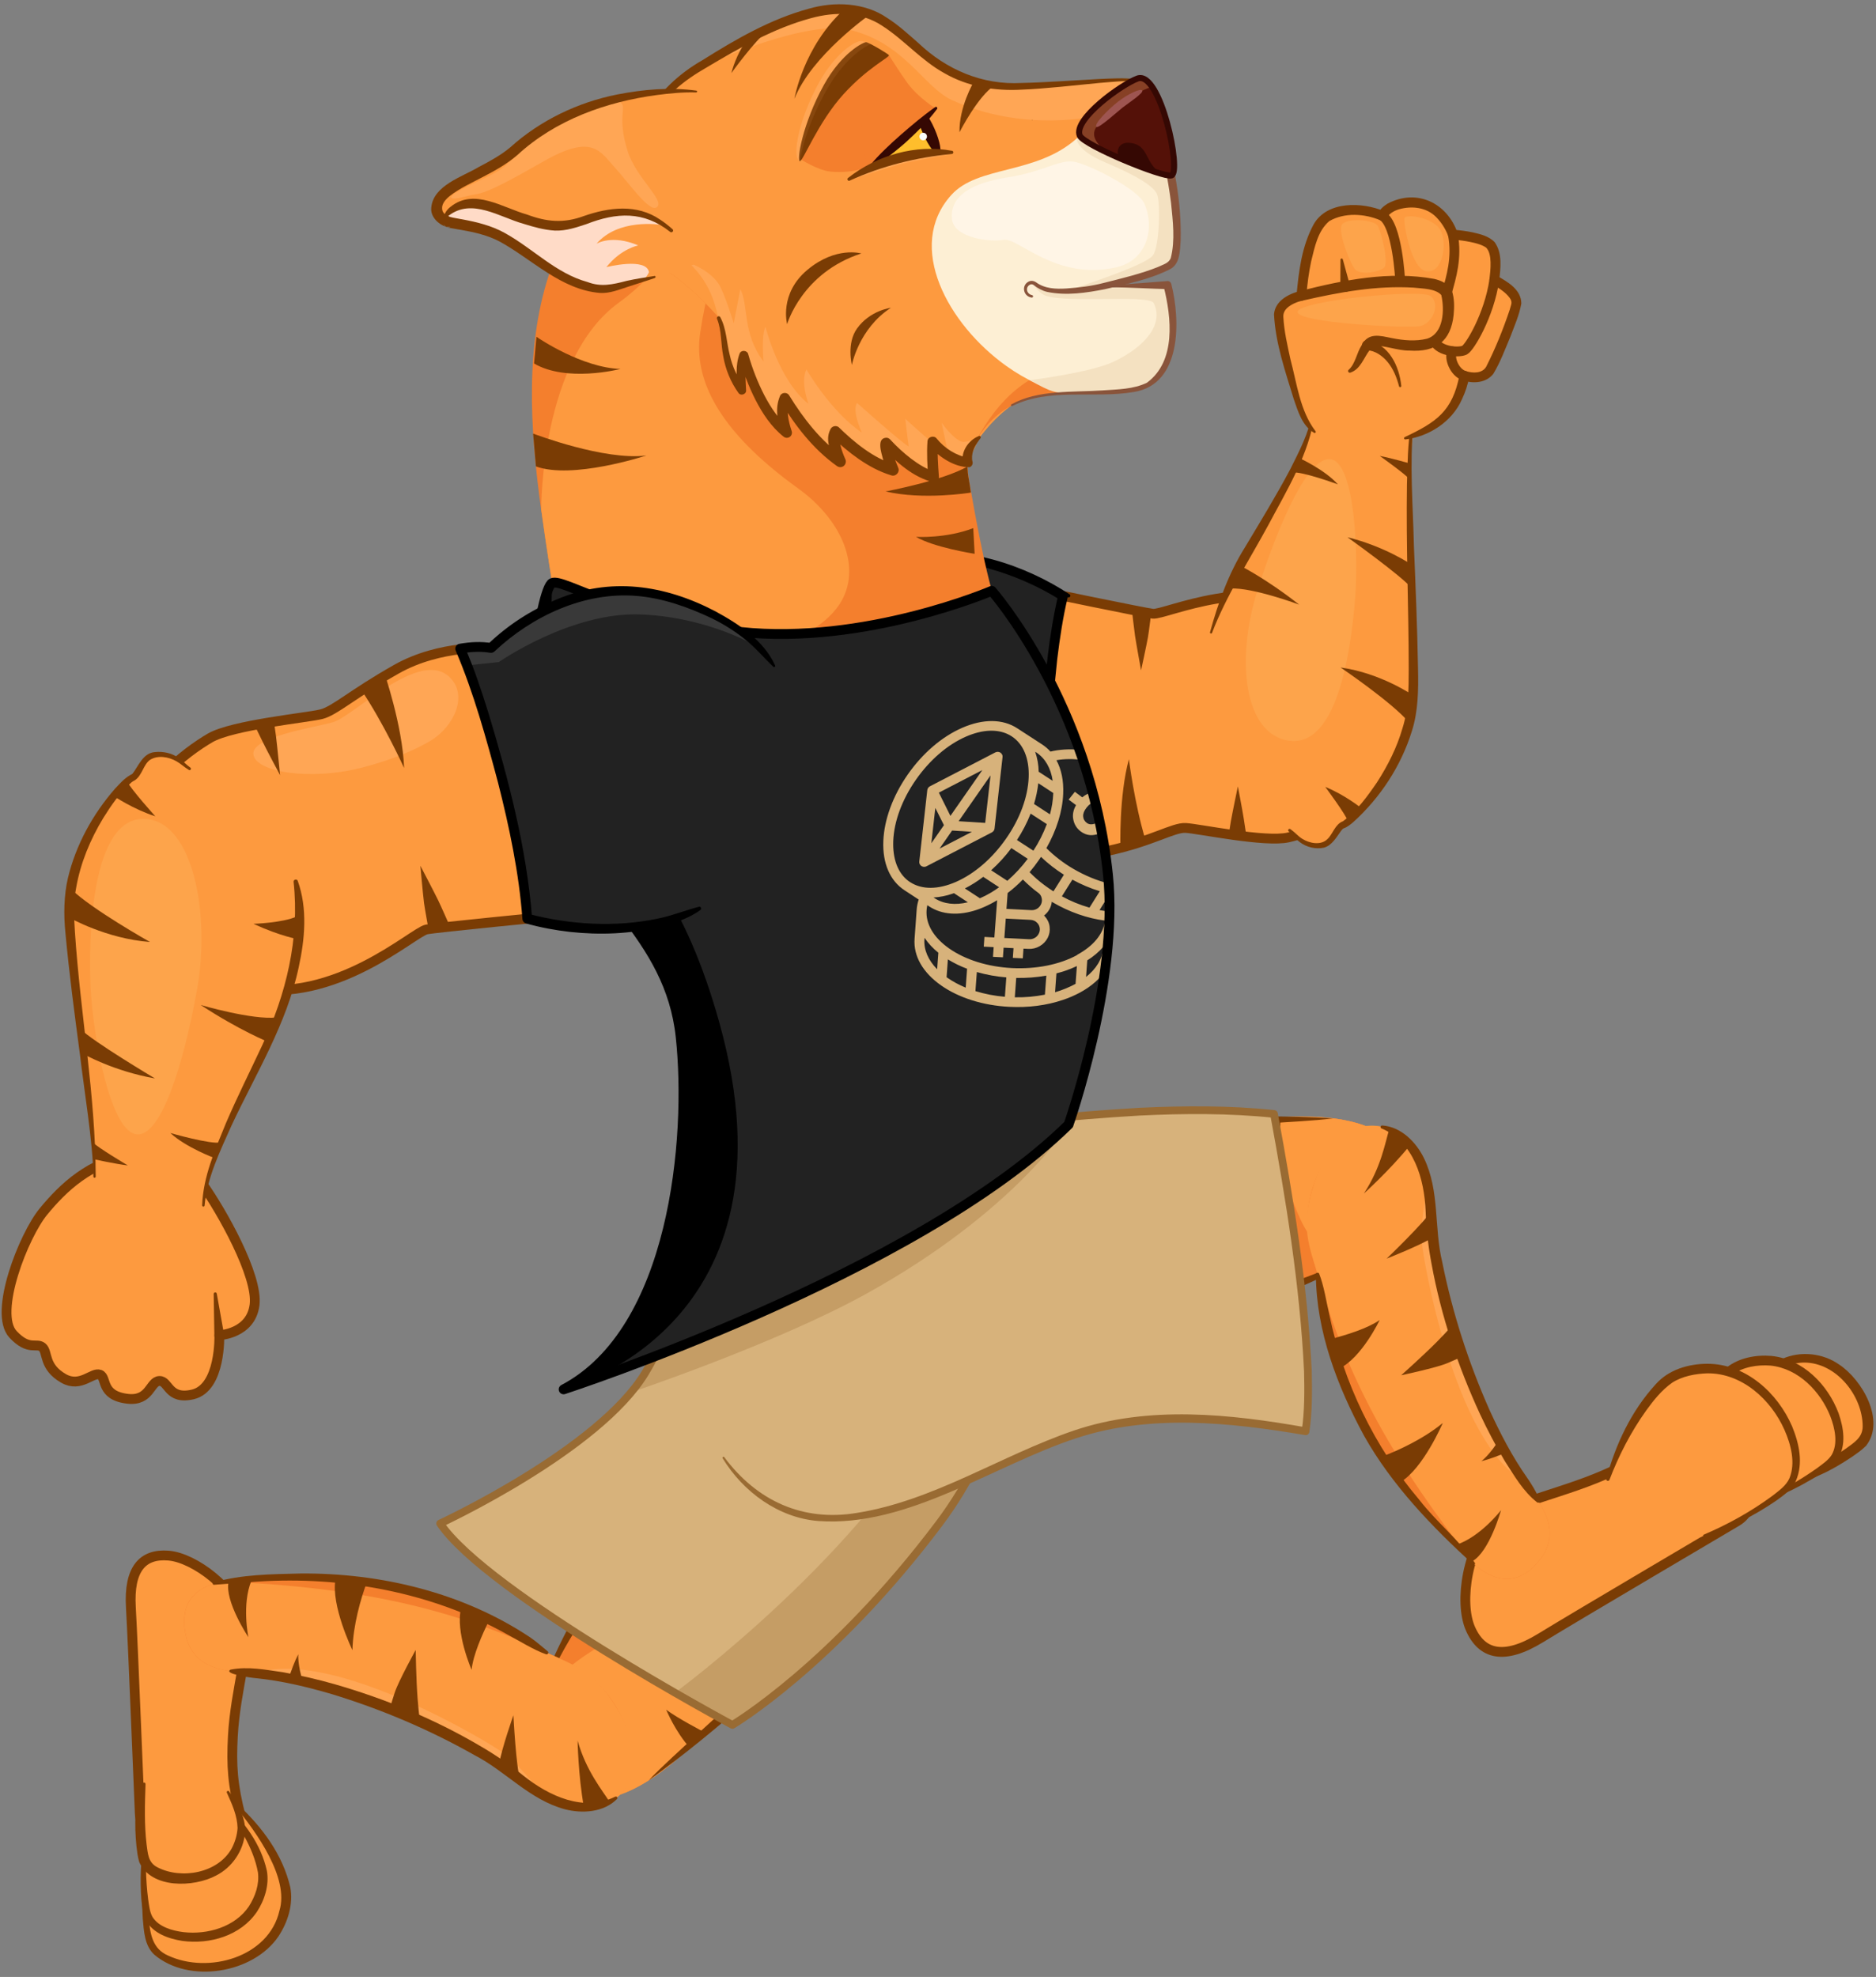 <svg width="224" height="236" viewBox="0 0 224 236" fill="none" xmlns="http://www.w3.org/2000/svg">
<rect x="0" y="0" width="224" height="236" fill="#808080" stroke="none"/>
<g clip-path="url(#clip0_4_1572)">
<path d="M29.263 193.636C28.139 189.66 23.221 185.96 20.123 185.702C17.026 185.445 15.357 187.289 15.627 191.885C15.896 196.481 16.634 215.498 16.692 216.523C16.979 221.81 30.229 222.595 28.759 216.909C27.764 213.051 27.618 210.75 27.805 207.254C28.109 201.581 30.001 196.229 29.269 193.636H29.263Z" fill="#FD9A3F"/>
<path d="M29.263 193.636C28.139 189.66 23.221 185.96 20.123 185.702C17.026 185.445 15.357 187.289 15.627 191.885C15.896 196.481 16.634 215.498 16.692 216.523C16.979 221.81 30.229 222.595 28.759 216.909C27.764 213.051 27.618 210.75 27.805 207.254C28.109 201.581 30.001 196.229 29.269 193.636H29.263Z" stroke="#7A3C04" stroke-width="1.171" stroke-linecap="round" stroke-linejoin="round"/>
<path d="M34.181 226.951C33.045 236.553 19.684 236.33 17.915 231.892C17.769 231.535 17.646 230.944 17.535 230.189C17.219 227.946 17.113 224.234 17.564 220.78V220.739C18.126 216.476 19.52 212.606 22.395 212.337C23.899 212.196 25.761 213.25 27.559 214.889C29.637 216.781 31.628 219.468 32.881 221.986H32.887C33.812 223.859 34.333 225.645 34.175 226.957L34.181 226.951Z" fill="#FD9A3F"/>
<path d="M17.734 220.469C17.453 223.309 17.453 226.172 17.758 229C17.927 230.833 18.191 232.648 20.076 233.45C24.866 235.675 32.102 233.661 33.367 228.087C34.562 224.193 30.598 218.713 28.203 215.774C28.033 215.598 28.308 215.323 28.49 215.492C31.33 218.162 33.754 221.394 34.661 225.294C35.042 227.325 34.368 229.457 33.25 231.155C30.229 235.616 22.524 236.84 18.408 233.327C17.248 232.238 17.184 230.534 17.049 229.064C16.868 226.184 16.997 223.274 17.477 220.434C17.506 220.276 17.752 220.305 17.734 220.469Z" fill="#7A3C04"/>
<path d="M21.458 212.296C16.399 212.764 16.774 226.5 17.681 228.772C19.174 232.507 30.428 232.7 31.388 224.615C31.845 220.739 25.293 211.939 21.458 212.296Z" fill="#FD9A3F"/>
<path d="M17.513 219.72C17.355 222.056 17.395 224.398 17.688 226.717C17.794 227.408 17.87 228.245 18.203 228.83C18.947 230.025 20.551 230.481 21.916 230.651C24.779 230.979 28.069 230.031 29.72 227.571C30.476 226.383 30.985 224.948 30.798 223.514C30.259 220.569 28.456 217.794 26.629 215.422C26.529 215.311 26.699 215.153 26.805 215.252C29.141 217.46 31.155 220.1 31.869 223.344C32.162 225.013 31.6 226.816 30.675 228.227C28.737 231.084 25.048 232.138 21.769 231.699C20.112 231.43 18.332 230.833 17.419 229.258C17.009 228.45 16.991 227.648 16.886 226.804C16.699 224.427 16.81 222.033 17.179 219.685C17.214 219.486 17.518 219.521 17.501 219.726L17.513 219.72Z" fill="#7A3C04"/>
<path d="M20.439 208.267C16.17 208.665 16.486 220.247 17.253 222.161C18.512 225.311 28.003 225.475 28.811 218.654C29.198 215.387 23.67 207.963 20.439 208.267Z" fill="#FD9A3F"/>
<path d="M17.376 212.975C17.294 215.41 17.218 217.793 17.505 220.2C17.657 221.254 17.675 222.313 18.752 222.887C21.615 224.404 26.048 223.625 27.681 220.627C28.062 219.895 28.319 219.052 28.366 218.221C28.331 216.751 27.71 215.381 27.09 214.011C27.002 213.847 27.248 213.701 27.353 213.853C28.349 215.229 29.356 216.927 29.262 218.73C29.092 220.908 27.734 222.922 25.79 223.9C23.149 225.311 18.067 225.504 16.627 222.29C16.422 221.593 16.369 221.019 16.287 220.34C16.053 217.846 16.018 215.229 17.054 212.893C17.125 212.729 17.388 212.793 17.37 212.969L17.376 212.975Z" fill="#7A3C04"/>
<path d="M65.256 200.363C65.654 199.549 66.925 195.415 72.118 188.624C79.203 179.361 90.345 170.725 90.345 170.725L111.294 181.867C111.177 182.347 97.998 194.367 89.297 202.272C85.14 206.054 82.007 208.888 81.808 209.081C81.808 209.081 73.389 217.571 67.955 213.8C62.516 210.024 63.599 203.741 65.256 200.351V200.363Z" fill="#FD9A3F"/>
<path d="M65.256 200.363C65.654 199.549 66.925 195.415 72.118 188.624C79.203 179.361 90.345 170.725 90.345 170.725L111.294 181.867C111.177 182.347 97.998 194.367 89.297 202.272C85.14 206.054 82.007 208.888 81.808 209.081C81.808 209.081 73.389 217.571 67.955 213.8C62.516 210.024 63.599 203.741 65.256 200.351V200.363Z" fill="#F47F2D"/>
<path d="M72.118 188.623C68.927 192.798 66.708 197.277 65.309 200.246C65.765 199.203 67.141 195.134 72.118 188.623Z" fill="#FD9A3F"/>
<path d="M92.616 199.256C91.463 200.304 90.35 201.323 89.302 202.277H89.296C85.139 206.066 82.007 208.899 81.814 209.093C81.814 209.093 73.394 217.582 67.961 213.812C63.534 210.738 63.423 206.001 64.43 202.517C65.66 201.042 68.254 198.325 72.258 196.165C79.478 192.277 92.616 199.25 92.616 199.25V199.256Z" fill="#FD9A3F"/>
<path d="M111.295 181.867C111.19 182.282 101.09 191.539 92.74 199.145L111.295 181.867Z" fill="#FD9A3F"/>
<path d="M79.543 204.098C79.543 204.098 80.661 206.78 82.377 208.648C83.026 208.068 83.747 207.588 84.42 206.95C83.618 206.534 81.042 205.187 79.537 204.098H79.543Z" fill="#7A3C04"/>
<path d="M63.605 203.595C63.605 203.595 63.681 203.472 63.851 203.255C63.757 203.425 63.669 203.536 63.605 203.595Z" fill="#F47F2D"/>
<path d="M65.121 200.65C64.863 201.212 64.629 201.844 64.43 202.517C64.19 202.81 63.997 203.056 63.868 203.238C64.143 202.757 64.559 201.844 65.121 200.65Z" fill="#F47F2D"/>
<path d="M63.593 203.583C63.997 202.98 64.407 201.856 64.7 201.159C65.707 198.665 66.82 196.212 68.108 193.84C69.806 190.661 71.948 187.716 74.302 184.993C79.01 179.548 84.32 174.683 90.035 170.321C90.199 170.192 90.415 170.18 90.585 170.274L111.534 181.416C111.839 181.562 111.874 181.972 111.687 182.206L111.628 182.283C111.593 182.341 111.417 182.523 111.37 182.581C105.076 189.016 95.146 197.757 89.677 202.693C85.743 206.136 81.668 209.52 77.446 212.541C78.969 210.919 81.481 208.689 83.149 207.125C88.594 202.19 94.162 196.99 99.953 191.68L110.808 181.744L111.066 182.312L90.117 171.17L90.667 171.123C81.211 179.086 71.907 187.751 66.269 198.928L65.01 201.294L64.378 202.476C64.132 202.904 63.711 203.647 63.611 203.577L63.593 203.583Z" fill="#7A3C04"/>
<path d="M112.142 181.867C99.337 198.899 87.446 205.908 87.446 205.908C87.446 205.908 82.44 203.226 76.175 199.485C67.293 194.186 55.876 186.773 52.556 181.867C52.556 181.867 71.508 173.09 77.053 163.869C84.706 151.134 87.054 126.882 106.58 130.811C123.121 134.143 126.797 162.376 112.148 181.873L112.142 181.867Z" fill="#D7B27B"/>
<path opacity="0.3" d="M112.142 181.867C99.337 198.899 87.445 205.907 87.445 205.907C87.445 205.907 86.854 205.814 80.589 202.072C80.589 202.072 103.757 185.04 112.704 167.007C121.633 149.026 106.574 130.805 106.574 130.805C123.114 134.137 126.791 162.369 112.142 181.867Z" fill="#996B33"/>
<path d="M52.556 181.867C52.556 181.867 71.508 173.096 77.053 163.869C84.706 151.134 87.048 126.882 106.58 130.811C123.121 134.137 126.797 162.37 112.142 181.867C99.343 198.893 87.452 205.913 87.452 205.913C87.452 205.913 58.223 190.24 52.556 181.867Z" stroke="#996B33" stroke-width="0.919" stroke-linecap="round" stroke-linejoin="round"/>
<path d="M70.993 215.657C66.497 216.295 62.562 212.758 61.069 211.634C54.318 206.546 39.921 200.363 29.575 199.672C26.776 199.485 22.291 199.286 22.005 193.876C21.747 189.022 26.952 188.817 26.952 188.817C29.288 189.022 38.328 187.353 47.96 189.637C58.563 192.155 62.837 196.2 64.629 197.003C67.1 198.109 71.239 199.491 73.763 204.111C77.791 211.476 74.53 215.153 70.993 215.662V215.657Z" fill="#F47F2D"/>
<path d="M70.995 215.656C66.504 216.3 62.563 212.764 61.076 211.64C54.331 206.546 39.928 200.369 29.582 199.678C26.783 199.491 22.298 199.292 22.012 193.876C21.754 189.022 26.959 188.817 26.959 188.817C27.064 188.823 27.176 188.829 27.304 188.829C27.363 188.834 27.433 188.834 27.498 188.834H27.527C29.769 188.922 38.324 189.35 46.339 190.989C54.29 192.617 60.274 194.982 64.648 197.008C68.565 198.823 70.989 199.35 73.77 204.11C78.044 211.423 74.537 215.159 70.995 215.656Z" fill="#FD9A3F"/>
<path d="M26.951 188.817C27.057 188.823 27.168 188.829 27.297 188.829C27.074 188.823 26.951 188.817 26.951 188.817Z" fill="#F47F2D"/>
<path d="M64.641 197.008C64.981 197.155 65.191 197.248 65.261 197.283C65.115 197.254 64.91 197.155 64.641 197.008Z" fill="#F47F2D"/>
<path d="M56.309 199.333C56.309 199.333 54.318 194.795 55.073 191.932C56.268 192.459 57.392 192.962 58.411 193.425C57.55 195.17 56.502 197.547 56.309 199.327V199.333Z" fill="#7A3C04"/>
<path d="M42.082 196.991C42.082 196.991 39.471 191.604 40.068 188.512C41.449 188.612 42.486 188.671 43.809 188.87C43.077 190.825 42.158 194.016 42.082 196.991Z" fill="#7A3C04"/>
<path d="M66.181 214.925C63.757 214.058 62.603 212.887 61.11 211.763C54.359 206.675 41.273 200.785 30.494 199.754C39.593 196.593 58.663 208.162 59.998 209.198C60.993 209.965 62.24 211.131 63.546 212.747C64.506 213.935 66.181 214.936 66.181 214.936V214.925Z" fill="#FFA655"/>
<path d="M36.221 200.954C35.53 200.814 35.014 200.703 34.394 200.58C34.774 199.415 35.167 198.343 35.617 197.477C35.617 197.564 35.518 198.753 36.221 200.954Z" fill="#7A3C04"/>
<path d="M73.669 214.761C72.088 216.359 69.518 216.529 67.434 215.978C63.218 214.843 60.408 211.453 56.643 209.515C51.262 206.47 45.512 204.034 39.599 202.231C36.636 201.364 33.621 200.644 30.553 200.334C30.008 200.293 26.624 199.819 27.52 199.315C29.622 198.899 31.718 199.333 33.797 199.625C35.869 200 37.919 200.474 39.938 201.048C45.992 202.793 51.853 205.205 57.287 208.402C59.096 209.45 60.882 210.662 62.498 211.974C65.548 214.403 69.7 216.347 73.459 214.48C73.622 214.38 73.81 214.632 73.663 214.761H73.669Z" fill="#7A3C04"/>
<path d="M25.5 188.911C28.872 187.933 32.409 187.927 35.892 187.839C45.483 187.763 55.314 190.123 63.347 195.492C64.067 195.995 64.758 196.604 65.396 197.125C65.566 197.26 65.419 197.553 65.209 197.483C63.757 196.991 61.924 195.826 60.554 195.105C51.52 190.064 40.998 188.15 30.717 188.805L25.553 189.186C25.395 189.209 25.336 188.952 25.494 188.911H25.5Z" fill="#7A3C04"/>
<path d="M50.155 205.44C48.82 204.895 47.749 204.415 46.554 203.941C46.765 203.209 46.923 202.699 47.134 202.05C47.585 200.679 49.634 196.967 49.634 196.967C49.634 196.967 49.687 200.486 49.862 202.776C49.933 203.66 50.02 204.655 50.149 205.44H50.155Z" fill="#7A3C04"/>
<path d="M62.129 212.53C61.11 211.763 60.507 211.183 59.593 210.592C59.915 208.677 61.303 204.76 61.303 204.76C61.303 204.76 61.619 211.084 62.129 212.53Z" fill="#7A3C04"/>
<path d="M69.718 215.738C69.027 211.839 68.968 207.793 68.968 207.793C69.993 211.411 71.884 213.672 72.786 215.1C72.235 215.34 71.72 215.51 71.228 215.621C70.689 215.738 70.168 215.738 69.718 215.738Z" fill="#7A3C04"/>
<path d="M29.657 195.439C29.657 195.439 26.8 191.153 27.292 188.829C28.34 188.758 28.99 188.665 30.02 188.7C28.849 191.54 29.657 195.439 29.657 195.439Z" fill="#7A3C04"/>
<path d="M178.509 181.305C175.212 184.484 174.188 191.223 175.558 194.385C176.928 197.547 179.604 198.202 183.948 195.538C188.292 192.868 206.466 182.183 207.438 181.592C212.444 178.541 206.273 165.198 201.495 169.612C198.258 172.604 196.08 173.951 192.572 175.602C186.875 178.278 180.663 179.238 178.515 181.311L178.509 181.305Z" fill="#FD9A3F"/>
<path d="M178.509 181.305C175.212 184.484 174.188 191.223 175.558 194.385C176.928 197.547 179.604 198.202 183.948 195.538C188.292 192.868 206.466 182.183 207.438 181.592C212.444 178.541 206.273 165.198 201.495 169.612C198.258 172.604 196.08 173.951 192.572 175.602C186.875 178.278 180.663 179.238 178.515 181.311L178.509 181.305Z" stroke="#7A3C04" stroke-width="1.171" stroke-linecap="round" stroke-linejoin="round"/>
<path d="M207.186 176.264C209.809 180.222 220.946 173.846 222.421 172.095C224.839 169.214 220.021 159.864 212.942 162.651C209.546 163.986 205.202 173.272 207.186 176.264Z" fill="#FD9A3F"/>
<path d="M213.386 176.802C215.828 175.655 218.205 174.466 220.407 172.926C221.373 172.218 222.415 171.615 222.409 170.251C222.391 166.62 219.277 162.68 215.459 162.657C214.68 162.657 213.878 162.826 213.129 163.072C211.472 163.787 210.389 165.315 209.294 166.743C209.194 166.896 208.942 166.749 209.024 166.585C209.862 164.905 210.986 163.049 212.795 162.217C214.985 161.24 217.649 161.521 219.604 162.897C222.321 164.688 225.173 169.565 222.819 172.587C222.251 173.149 221.724 173.5 221.103 173.933C218.796 175.467 216.273 176.861 213.468 177.118C213.287 177.136 213.217 176.873 213.386 176.802Z" fill="#7A3C04"/>
<path d="M200.811 179.15C203.92 183.84 217.129 176.281 218.874 174.203C221.737 170.789 216.028 159.7 207.632 163.008C203.61 164.595 198.452 175.602 200.811 179.15Z" fill="#FD9A3F"/>
<path d="M210.137 179.127C212.503 178.067 214.78 176.802 216.894 175.309C217.521 174.841 218.299 174.331 218.703 173.687C219.494 172.323 219.096 170.502 218.545 169.068C217.363 166.082 214.699 163.347 211.402 163.019C209.833 162.902 208.147 163.166 206.835 164.108C204.236 166.193 202.485 169.407 201.144 172.458C201.097 172.598 200.869 172.522 200.91 172.382C201.864 168.968 203.398 165.625 206.174 163.242C207.643 162.088 209.675 161.708 211.519 161.866C215.296 162.258 218.247 165.291 219.529 168.699C220.132 170.444 220.483 172.481 219.435 174.173C218.288 175.625 216.613 176.404 215.056 177.306C213.504 178.131 211.906 178.857 210.249 179.431C210.055 179.495 209.944 179.209 210.132 179.127H210.137Z" fill="#7A3C04"/>
<path d="M192.128 183.249C195.822 188.817 211.496 179.847 213.569 177.376C216.971 173.324 210.191 160.162 200.225 164.085C195.448 165.965 189.329 179.033 192.128 183.249Z" fill="#FD9A3F"/>
<path d="M203.435 183.202C206.333 181.972 209.108 180.426 211.632 178.565C212.399 177.961 213.283 177.353 213.669 176.457C214.419 174.63 213.845 172.446 213.066 170.684C211.462 167.065 207.967 163.892 203.862 163.945C202.434 163.986 200.864 164.284 199.658 165.063C198.429 165.935 197.457 167.136 196.567 168.371C194.746 170.912 193.3 173.722 192.176 176.65C192.099 176.884 191.725 176.773 191.789 176.533C192.925 172.393 194.781 168.424 197.726 165.215C199.266 163.494 201.614 162.809 203.868 162.803C208.447 162.803 212.258 166.269 213.986 170.28C214.817 172.317 215.356 174.671 214.425 176.802C213.939 177.862 212.955 178.506 212.065 179.156C209.43 180.965 206.538 182.394 203.528 183.448C203.376 183.495 203.283 183.272 203.435 183.202Z" fill="#7A3C04"/>
<path d="M160.902 150.642C160.083 151.023 156.482 153.423 148.173 155.414C136.832 158.131 122.739 157.791 122.739 157.791L113.523 135.929C113.916 135.63 131.721 134.629 143.466 133.985C143.466 133.985 143.466 133.985 143.472 133.985C149.081 133.68 153.302 133.452 153.578 133.428C153.578 133.428 165.469 132.158 167.296 138.511C169.129 144.875 164.327 149.055 160.902 150.642Z" fill="#FD9A3F"/>
<path d="M160.902 150.642C160.083 151.023 156.482 153.423 148.173 155.414C136.832 158.131 122.739 157.791 122.739 157.791L113.523 135.929C113.916 135.63 131.721 134.629 143.466 133.985C143.466 133.985 143.466 133.985 143.472 133.985C149.081 133.68 153.302 133.452 153.578 133.428C153.578 133.428 165.469 132.158 167.296 138.511C169.129 144.875 164.327 149.055 160.902 150.642Z" fill="#F47F2D"/>
<path d="M148.173 155.42C153.279 154.196 157.828 152.123 160.791 150.707C159.778 151.228 156.142 153.517 148.173 155.42Z" fill="#FD9A3F"/>
<path d="M152.201 133.423C152.201 133.423 165.568 131.918 167.295 138.505C168.659 143.716 165.884 147.422 162.904 149.495C161.019 149.864 157.64 150.677 155.275 145.566C152.453 139.471 152.201 133.423 152.201 133.423Z" fill="#FD9A3F"/>
<path d="M113.528 135.929C113.868 135.671 127.545 134.869 138.828 134.242L113.528 135.929Z" fill="#FD9A3F"/>
<path d="M152.185 138.733C152.185 138.733 153.01 135.946 152.858 133.417C151.991 133.452 151.125 133.37 150.2 133.44C150.563 134.272 151.704 136.936 152.19 138.733H152.185Z" fill="#7A3C04"/>
<path d="M164.228 149.178C164.228 149.178 164.093 149.225 163.824 149.284C164.005 149.214 164.146 149.178 164.228 149.178Z" fill="#F47F2D"/>
<path d="M161.189 150.508C161.745 150.238 162.325 149.893 162.905 149.495C163.279 149.418 163.578 149.354 163.795 149.29C163.274 149.489 162.378 149.934 161.189 150.502V150.508Z" fill="#F47F2D"/>
<path d="M164.228 149.196C163.537 149.407 162.506 150.028 161.845 150.379C159.491 151.679 157.079 152.879 154.584 153.904C151.259 155.297 147.74 156.228 144.198 156.854C137.113 158.107 129.923 158.529 122.733 158.307C122.528 158.307 122.353 158.172 122.276 157.996L113.061 136.134C112.914 135.829 113.148 135.484 113.441 135.425L113.535 135.402C113.599 135.384 113.851 135.343 113.927 135.331C122.874 134.313 136.088 133.803 143.454 133.423C148.677 133.235 153.975 133.183 159.157 133.505C156.956 133.803 153.595 133.944 151.317 134.108C143.981 134.5 136.381 135.015 128.535 135.484L113.845 136.338L114.009 135.735L123.225 157.598L122.768 157.288C135.128 157.077 147.816 156.228 159.245 151.122L161.71 150.08L162.951 149.565C163.373 149.407 163.783 149.214 164.239 149.167C164.263 149.167 164.263 149.202 164.239 149.196H164.228Z" fill="#7A3C04"/>
<path d="M155.885 170.854C155.885 170.854 140.949 167.709 130.562 170.543C116.229 174.454 97.768 190.363 86.374 174.015C76.725 160.18 93.746 138.633 117.816 134.675C138.835 131.221 152.114 132.972 152.114 132.972C152.114 132.972 157.571 160.883 155.885 170.848V170.854Z" fill="#D7B27B"/>
<path d="M91.345 147.785C103.781 134.986 119.145 133.264 136.036 132.246C141.423 131.994 146.798 131.953 152.179 132.521C152.378 132.544 152.536 132.697 152.571 132.884C154.451 143.072 156.125 153.33 156.629 163.693C156.675 166.035 156.693 168.617 156.342 170.93C156.318 171.199 156.049 171.381 155.791 171.31C146.839 169.794 137.272 168.787 128.513 171.685C118.641 174.917 108.418 182.335 97.733 181.574C92.938 181.205 88.722 178.073 86.286 174.086C86.251 174.033 86.269 173.957 86.322 173.922C86.374 173.887 86.444 173.898 86.48 173.951C90.361 179.156 95.842 181.691 102.335 180.602C111.533 179.133 119.473 173.764 128.208 170.778C137.143 167.745 146.868 168.787 155.985 170.403C155.985 170.397 155.422 170.795 155.434 170.772C155.774 168.529 155.762 166 155.709 163.722C155.212 153.423 153.537 143.195 151.669 133.065L152.062 133.434C146.786 132.884 141.394 132.913 136.083 133.171C119.42 134.184 104.279 135.817 92.013 148.423C91.62 148.862 90.912 148.23 91.345 147.785Z" fill="#996B33"/>
<path d="M167.472 135.788C170.898 138.768 170.798 144.061 170.927 145.923C171.495 154.36 176.243 169.291 182.491 177.57C184.183 179.806 186.964 183.331 183.059 187.09C179.557 190.462 175.997 186.662 175.997 186.662C174.621 184.76 167.443 179.022 162.87 170.245C157.835 160.578 158.093 154.7 157.531 152.82C156.752 150.227 155.089 146.193 156.928 141.257C159.861 133.393 164.779 133.446 167.472 135.794V135.788Z" fill="#F47F2D"/>
<path d="M167.472 135.794C170.897 138.768 170.797 144.061 170.926 145.923C171.488 154.36 176.242 169.291 182.49 177.57C184.182 179.806 186.963 183.331 183.058 187.09C179.556 190.462 175.996 186.662 175.996 186.662C175.932 186.58 175.862 186.493 175.78 186.393C175.745 186.346 175.704 186.294 175.657 186.241L175.639 186.217C174.24 184.461 168.965 177.722 164.954 170.585C160.978 163.506 158.853 157.434 157.524 152.803C156.329 148.652 155.147 146.474 156.927 141.257C159.661 133.235 164.778 133.446 167.472 135.8V135.794Z" fill="#FD9A3F"/>
<path d="M175.996 186.657C175.931 186.575 175.861 186.487 175.779 186.387C175.919 186.557 175.996 186.657 175.996 186.657Z" fill="#F47F2D"/>
<path d="M157.523 152.797C157.412 152.446 157.348 152.223 157.324 152.147C157.394 152.276 157.459 152.493 157.523 152.797Z" fill="#F47F2D"/>
<path d="M164.737 157.58C164.737 157.58 162.605 162.06 159.947 163.354C159.561 162.106 159.209 160.93 158.893 159.852C160.779 159.36 163.261 158.599 164.737 157.58Z" fill="#7A3C04"/>
<path d="M172.273 169.87C172.273 169.87 169.907 175.374 167.185 176.943C166.359 175.836 165.721 175.011 165.007 173.881C166.968 173.155 169.978 171.761 172.273 169.87Z" fill="#7A3C04"/>
<path d="M170.064 139.91C170.995 142.31 170.861 143.95 170.989 145.812C171.557 154.249 175.668 167.996 181.944 176.826C173.595 172.013 169.871 150.021 169.777 148.341C169.707 147.088 169.772 145.378 170.14 143.341C170.41 141.836 170.07 139.916 170.07 139.916L170.064 139.91Z" fill="#FFA655"/>
<path d="M179.105 171.703C179.451 172.318 179.702 172.774 180.019 173.325C178.889 173.799 177.823 174.203 176.875 174.431C176.939 174.373 177.905 173.676 179.105 171.703Z" fill="#7A3C04"/>
<path d="M165.035 134.354C167.284 134.5 169.093 136.338 170.035 138.276C171.932 142.205 171.206 146.55 172.208 150.666C173.426 156.726 175.346 162.668 177.852 168.318C179.134 171.123 180.563 173.875 182.337 176.398C182.659 176.838 184.521 179.707 183.549 179.355C181.857 178.038 180.82 176.17 179.673 174.408C178.601 172.599 177.618 170.737 176.728 168.834C174.087 163.113 172.073 157.106 170.937 150.906C170.545 148.851 170.293 146.708 170.229 144.629C170.071 140.735 168.823 136.321 164.953 134.705C164.772 134.652 164.83 134.336 165.029 134.365L165.035 134.354Z" fill="#7A3C04"/>
<path d="M175.88 186.738C170.938 182.212 166.19 177.288 162.876 171.404C159.697 165.543 157.162 158.909 157.121 152.182C157.103 152.059 157.185 151.924 157.326 151.93C157.413 151.93 157.484 151.983 157.513 152.053C158.081 153.47 158.385 155.478 158.725 156.948C160.417 165.051 164.1 172.721 169.469 179.045C171.536 181.709 174.17 183.782 176.108 186.574C176.196 186.709 175.991 186.879 175.88 186.738Z" fill="#7A3C04"/>
<path d="M173.379 158.236C173.842 159.6 174.181 160.73 174.597 161.942C173.906 162.259 173.414 162.475 172.788 162.739C171.459 163.295 167.307 164.173 167.307 164.173C167.307 164.173 169.931 161.831 171.552 160.198C172.173 159.571 172.87 158.845 173.379 158.236Z" fill="#7A3C04"/>
<path d="M170.903 144.541C170.991 145.812 170.95 146.649 171.096 147.726C169.434 148.733 165.569 150.25 165.569 150.25C165.569 150.25 170.142 145.87 170.903 144.541Z" fill="#7A3C04"/>
<path d="M168.368 136.707C165.868 139.781 162.852 142.475 162.852 142.475C164.919 139.33 165.387 136.42 165.879 134.804C166.418 135.062 166.886 135.343 167.29 135.642C167.729 135.97 168.075 136.368 168.368 136.707Z" fill="#7A3C04"/>
<path d="M179.228 180.275C179.228 180.275 177.858 185.24 175.78 186.387C175.042 185.638 174.544 185.21 173.894 184.408C176.81 183.436 179.228 180.275 179.228 180.275Z" fill="#7A3C04"/>
<path opacity="0.3" d="M127.598 134.242C127.598 134.242 121.31 144.541 103.434 154.448C92.696 160.397 75.354 166.216 75.354 166.216C75.354 166.216 80.963 158.646 82.895 151.948L127.598 134.242Z" fill="#996B33"/>
<path d="M137.671 73.262C139.182 73.391 149.504 68.449 157.947 73.016C163.615 76.084 165.775 82.326 165.951 87.08C166.015 88.755 165.834 90.236 165.471 91.343C163.597 97.04 156.595 99.323 153.843 99.961C151.097 100.599 143.087 98.907 141.576 98.831C140.066 98.755 137.63 100.418 132.267 101.577C126.904 102.736 122.144 98.936 122.144 98.936L122.366 85.066L123.912 70.504C123.912 70.504 136.81 73.186 137.677 73.262H137.671Z" fill="#FD9A3F"/>
<path d="M133.784 101.226C133.784 101.226 133.584 95.055 134.796 90.628C134.796 90.628 135.452 95.909 136.752 100.201L133.784 101.226Z" fill="#7A3C04"/>
<path d="M123.905 70.51C123.905 70.51 136.804 73.192 137.67 73.268C139.181 73.397 149.503 68.455 157.946 73.022C165.604 77.168 166.857 87.098 165.464 91.348C163.59 97.045 156.588 99.329 153.836 99.967C151.09 100.605 143.08 98.913 141.57 98.837C140.059 98.761 137.623 100.424 132.26 101.583C126.897 102.742 122.137 98.942 122.137 98.942L123.905 70.51Z" stroke="#7A3C04" stroke-width="1.171" stroke-linecap="round" stroke-linejoin="round"/>
<path d="M146.721 99.651C146.721 99.651 146.832 98.808 146.967 98.052C147.154 97.004 147.804 93.878 147.804 93.878C147.804 93.878 148.366 96.782 148.513 97.766C148.618 98.474 148.852 99.985 148.852 99.985L146.721 99.651Z" fill="#7A3C04"/>
<path d="M135.164 72.899C135.164 72.899 135.416 75.159 135.527 75.909C135.685 76.945 136.247 80.025 136.247 80.025C136.247 80.025 136.891 77.068 137.067 76.079C137.196 75.358 137.453 73.18 137.453 73.18L135.164 72.905V72.899Z" fill="#7A3C04"/>
<path d="M126.926 71.137C126.926 71.137 125.433 76.764 125.006 86.91C124.572 97.063 126.323 101.15 126.323 101.15C124.514 100.828 122.137 98.942 122.137 98.942C122.137 98.942 111.346 106.004 102.013 99.715C92.674 93.433 92.376 87.01 92.873 82.068C93.272 78.151 94.39 73.918 101.96 69.199C113.542 61.98 126.926 71.131 126.926 71.131V71.137Z" fill="#222222"/>
<path d="M108.775 66.459C114.841 64.796 122.628 67.565 127.71 70.95C127.804 71.008 127.827 71.137 127.769 71.225C127.71 71.313 127.581 71.342 127.493 71.283C126.92 73.672 126.545 76.184 126.24 78.666C125.579 84.867 125.116 91.19 126.018 97.385C126.205 98.591 126.463 99.862 126.855 100.921C127.054 101.331 126.662 101.829 126.217 101.729C124.484 101.343 123.149 100.418 121.767 99.405L122.452 99.434C117.323 102.514 110.883 104.042 105.11 101.917C102.27 100.851 99.893 98.948 97.715 96.893C95.677 94.797 93.558 92.297 93.23 89.276C93.23 89.2 93.283 89.135 93.359 89.129C93.411 89.129 93.458 89.153 93.487 89.2C94.243 90.476 94.758 91.782 95.578 92.965C96.38 94.147 97.323 95.23 98.371 96.214C100.461 98.117 102.826 99.909 105.496 100.875C110.877 102.807 117.036 101.29 121.82 98.457C122.037 98.316 122.312 98.339 122.505 98.486C123.096 98.942 123.758 99.387 124.414 99.756C125.069 100.125 125.766 100.447 126.428 100.576L125.79 101.384C125.304 100.078 125.081 98.849 124.87 97.567C124.291 93.778 124.279 89.926 124.461 86.114C124.736 81.02 125.204 75.985 126.363 70.985L126.598 71.617C123.998 69.984 121.065 68.707 118.096 67.876C115.069 66.904 111.989 66.933 108.845 66.869C108.617 66.88 108.564 66.517 108.781 66.459H108.775Z" fill="black"/>
<path d="M153.988 99.118C154.72 99.633 155.434 101.056 157.594 100.945C159.181 100.857 159.567 98.726 160.358 98.491C161.523 98.14 168.409 91.126 168.731 83.005C169.017 75.838 167.928 57.096 168.532 53.396C169.129 49.69 168.227 46.633 164.298 45.41C160.2 44.133 157.659 47.166 157.296 48.87C156.417 52.957 149.995 63.935 148.191 67.302C145.814 71.728 142.588 78.69 143.449 85.605C144.239 91.94 151.517 97.397 153.994 99.13L153.988 99.118Z" fill="#FD9A3F"/>
<path d="M158.906 54.819C161.857 55.322 162.25 66.611 161.758 72.05C161.266 77.489 159.72 89.451 153.748 88.397C148.584 87.484 147.501 78.854 150.147 70.481C152.794 62.102 156.319 54.38 158.901 54.825L158.906 54.819Z" fill="#FDA44B"/>
<path d="M155.111 54.666C155.111 54.666 158.162 56.054 159.748 57.822C159.748 57.822 155.351 56.206 154.28 56.417L155.117 54.672L155.111 54.666Z" fill="#7A3C04"/>
<path d="M168.375 55.34C168.375 55.34 166.097 54.672 164.75 54.427C164.75 54.427 167.918 56.675 168.345 57.255L168.38 55.34H168.375Z" fill="#7A3C04"/>
<path d="M168.519 67.39C168.519 67.39 165.369 65.235 160.89 64.134C160.89 64.134 167.424 68.795 168.595 70.253L168.519 67.39Z" fill="#7A3C04"/>
<path d="M148.022 67.501C148.022 67.501 151.119 69.029 155.124 72.179C155.124 72.179 149.591 70.112 146.915 70.253L148.022 67.501Z" fill="#7A3C04"/>
<path d="M168.725 83.005C168.725 83.005 164.86 80.341 160.071 79.685C160.071 79.685 166.16 83.795 168.239 86.237L168.719 83.005H168.725Z" fill="#7A3C04"/>
<path d="M162.618 96.524C162.618 96.524 160.622 94.902 158.239 93.936C158.239 93.936 160.634 97.139 161.043 98.181L162.618 96.524Z" fill="#7A3C04"/>
<path d="M156.992 49.379C156.33 54.227 153.643 58.525 151.389 62.776C149.123 66.945 146.418 71.107 144.72 75.551C144.673 75.692 144.439 75.627 144.48 75.475C145.44 71.974 146.693 68.467 148.631 65.37C150.434 62.366 152.448 59.069 154.07 55.996C155.142 53.858 156.272 51.692 156.693 49.344C156.717 49.169 157.01 49.192 156.986 49.379H156.992Z" fill="#7A3C04"/>
<path d="M154.087 98.983C154.632 99.37 155.007 99.838 155.499 100.137C156.365 100.681 157.729 100.951 158.508 100.16C159.129 99.592 159.41 98.38 160.352 98.041C162.003 96.823 163.268 95.072 164.422 93.386C165.721 91.372 166.805 89.211 167.46 86.934C168.192 84.627 168.198 82.25 168.204 79.838C168.198 72.525 167.882 65.171 167.993 57.84C168.069 55.387 168.075 52.928 168.503 50.498C168.514 50.422 168.59 50.369 168.666 50.387C168.743 50.398 168.789 50.474 168.778 50.551C168.28 55.393 168.719 60.305 168.825 65.165C169.03 70.048 169.229 74.931 169.316 79.838C169.369 82.302 169.346 84.885 168.585 87.267C167.285 91.466 164.802 95.236 161.553 98.169C161.236 98.427 160.879 98.732 160.458 98.878C160.335 98.919 160.241 99.042 160.136 99.171C159.626 99.856 159.053 100.951 158.057 101.197C157.044 101.396 156.014 101.138 155.206 100.535C154.679 100.149 154.31 99.61 153.883 99.253C153.701 99.118 153.888 98.855 154.076 98.978L154.087 98.983Z" fill="#7A3C04"/>
<path d="M162.02 53.197C165.047 53.279 170.152 52.131 172.482 49.789C174.403 47.863 174.854 44.859 174.854 44.859C174.854 44.859 176.815 45.574 177.834 44.286C178.373 43.606 181.195 36.902 181.078 36.001C180.896 34.619 178.437 33.425 178.437 33.425C178.437 33.425 178.935 30.339 178.021 29.291C177.108 28.243 173.495 28.015 173.495 28.015C173.495 28.015 172.307 24.384 169.063 24.197C165.819 24.015 165.052 25.749 165.052 25.749C165.052 25.749 161.75 24.18 158.647 25.749C155.895 27.136 155.403 35.298 155.403 35.298C155.403 35.298 153.026 35.778 152.71 37.365C152.388 38.952 154.847 48.308 155.819 50.07C157.142 52.477 159.613 53.127 162.031 53.191L162.02 53.197Z" fill="#FD9A3F"/>
<path d="M170.889 35.38C172.019 36.481 170.983 38.647 169.543 38.934C168.108 39.221 154.718 38.542 154.934 37.213C155.151 35.884 169.9 34.42 170.883 35.38H170.889Z" fill="#FDA44B"/>
<path d="M167.71 52.19C171.499 50.398 173.431 49.116 174.268 44.772C174.327 44.42 174.695 44.192 175.035 44.303C175.861 44.567 176.991 44.596 177.459 43.77C178.554 41.61 179.491 39.291 180.264 36.979C180.398 36.399 180.656 36.118 180.275 35.579C179.766 34.877 178.94 34.356 178.168 33.946C177.933 33.829 177.81 33.571 177.845 33.325C177.974 32.236 178.203 30.316 177.453 29.566C177.02 29.244 176.288 29.033 175.597 28.893C174.895 28.747 174.157 28.653 173.448 28.6C173.208 28.582 173.009 28.424 172.933 28.214C172.67 27.482 172.219 26.715 171.68 26.129C170.597 24.859 168.922 24.554 167.347 24.906C166.668 25.046 165.931 25.409 165.579 25.995C165.433 26.287 165.087 26.41 164.795 26.287C162.915 25.497 160.544 25.345 158.723 26.393C157.347 27.558 156.984 29.473 156.551 31.223C156.27 32.576 156.082 33.969 155.983 35.339C155.971 35.614 155.766 35.831 155.514 35.884C154.876 36.03 154.168 36.329 153.717 36.739C153.366 37.061 153.208 37.412 153.237 37.863C153.325 39.543 153.723 41.229 154.086 42.91C154.87 45.826 155.21 49.017 157.078 51.476C157.177 51.581 157.019 51.751 156.908 51.669C155.473 50.837 154.987 49.093 154.472 47.629C153.465 44.321 152.306 41.019 152.119 37.529C152.241 35.907 153.875 35.07 155.274 34.73L154.806 35.269C155.087 32.342 155.415 29.461 156.844 26.797C158.448 23.963 162.628 24.092 165.292 25.222L164.508 25.515C164.812 24.935 165.175 24.636 165.673 24.314C169.145 22.47 172.787 24.197 174.046 27.827L173.524 27.423C174.315 27.482 175.07 27.581 175.843 27.739C176.686 27.939 177.752 28.155 178.472 28.916C179.415 30.245 179.169 31.99 179.011 33.513L178.689 32.892C179.959 33.618 181.64 34.531 181.651 36.229C181.399 37.652 180.843 38.852 180.351 40.175C179.719 41.669 179.157 43.214 178.308 44.625C177.441 45.732 175.902 45.82 174.66 45.404L175.439 44.941C175.263 45.931 174.965 46.815 174.549 47.693C173.378 50.34 170.626 52.12 167.804 52.459C167.652 52.471 167.587 52.26 167.722 52.19H167.71Z" fill="#7A3C04"/>
<path d="M165.041 25.754C166.868 26.82 167.178 33.425 167.178 33.425" stroke="#7A3C04" stroke-width="1.171" stroke-linecap="round" stroke-linejoin="round"/>
<path d="M160.334 30.96L161.2 34.121C161.405 34.982 160.07 35.158 160.041 34.274L160.059 30.995C160.059 30.837 160.293 30.807 160.334 30.96Z" fill="#7A3C04"/>
<path d="M155.25 34.736C160.426 33.425 165.907 32.318 171.258 33.296C172.037 33.477 173.02 33.881 173.366 34.724C173.67 35.667 173.653 36.633 173.571 37.564C173.249 40.743 171.434 42.072 168.284 41.85C166.896 41.873 165.292 41.2 164.039 41.276C163.939 41.294 163.693 41.545 163.518 41.827C162.815 42.74 162.452 44.093 161.211 44.491C161.1 44.514 160.994 44.444 160.971 44.333C160.953 44.251 160.988 44.174 161.053 44.128C161.837 43.419 161.984 42.149 162.569 41.241C163.377 39.625 164.806 40.088 166.176 40.357C167.569 40.638 169.039 40.773 170.397 40.433C172.388 39.801 172.499 36.973 172.095 35.216C171.381 34.443 169.917 34.461 168.811 34.338C164.332 34.063 159.905 34.888 155.531 35.884C154.8 36.048 154.513 34.953 155.25 34.748V34.736Z" fill="#7A3C04"/>
<path d="M163.284 40.638C165.866 41.095 167.072 43.724 167.318 46.06C167.329 46.136 167.277 46.206 167.201 46.218C167.13 46.23 167.06 46.177 167.048 46.113C166.779 45.07 166.369 44.04 165.684 43.214C165.081 42.483 164.179 41.844 163.237 41.815C162.394 41.833 162.446 40.55 163.289 40.644L163.284 40.638Z" fill="#7A3C04"/>
<path d="M173.484 28.015C173.999 30.784 173.285 33.032 172.746 35.017" stroke="#7A3C04" stroke-width="1.171" stroke-linecap="round" stroke-linejoin="round"/>
<path d="M178.426 33.425C177.799 37.687 175.481 41.481 174.883 41.797C174.286 42.113 171.909 42.031 171.271 40.732" stroke="#7A3C04" stroke-width="1.171" stroke-linecap="round" stroke-linejoin="round"/>
<path d="M174.855 44.854C173.666 44.502 172.958 42.687 173.414 41.944" stroke="#7A3C04" stroke-width="1.171" stroke-linecap="round" stroke-linejoin="round"/>
<path d="M160.199 26.867C160.627 26 163.923 26.199 164.462 26.902C164.86 27.429 165.92 31.492 165.223 31.996C164.526 32.499 162.617 32.833 161.88 32.236C161.341 31.803 159.737 27.809 160.199 26.873V26.867Z" fill="#FDA44B"/>
<path d="M167.705 26.03C167.881 25.509 171.054 25.924 171.962 27.435C172.87 28.946 172.296 32.564 170.387 32.394C168.478 32.224 167.541 26.533 167.705 26.03Z" fill="#FDA44B"/>
<path d="M117.41 45.34C115.87 49.14 115.115 53.794 115.689 57.261C116.473 61.675 117.873 69.913 119.741 74.597C109.576 80.997 94.892 82.027 83.925 79.691H83.919C77.608 78.344 71.63 75.997 66.524 73.163C65.863 69.34 65.219 65.159 64.621 60.885C63.257 51.072 62.654 41.001 65.787 32.078C70.277 19.279 80.594 12.23 94.851 13.693C123.06 16.586 117.398 45.34 117.398 45.34H117.41Z" fill="#F47F2D"/>
<path d="M117.404 45.334C117.217 45.802 117.035 46.288 116.871 46.774C116.871 46.774 89.072 2.856 83.603 39.742C82.801 45.17 85.617 51.341 95.295 58.303C100.553 62.079 103.012 67.847 100.26 72.103C96.607 77.742 84.194 79.615 83.925 79.691H83.919C77.607 78.344 71.629 75.997 66.53 73.163C65.868 69.34 65.218 65.159 64.633 60.885C64.586 60.528 64.633 42.846 73.878 36.136C85.178 27.933 76.577 22.201 72.56 20.889C77.982 15.391 85.588 12.745 94.862 13.688C123.072 16.58 117.41 45.334 117.41 45.334H117.404Z" fill="#FD9A3F"/>
<path d="M74.084 44.046C73.891 44.098 67.626 45.662 63.767 43.39C63.867 42.248 63.96 41.188 64.054 40.205C64.37 40.421 69.476 43.882 74.09 44.046H74.084Z" fill="#7A3C04"/>
<path d="M77.18 54.374C76.911 54.462 68.322 57.255 63.989 55.68C63.866 54.327 63.755 53.022 63.655 51.763C63.725 51.786 63.766 51.798 63.766 51.798C63.766 51.798 72.186 55.012 77.174 54.374H77.18Z" fill="#7A3C04"/>
<path d="M115.502 55.703C115.531 56.248 115.589 56.769 115.683 57.255C115.765 57.7 115.847 58.215 115.923 58.794C115.859 58.812 115.824 58.818 115.824 58.818C115.824 58.818 110.256 59.725 105.747 58.666C105.747 58.666 112.598 57.377 115.502 55.697V55.703Z" fill="#7A3C04"/>
<path d="M116.21 63.045C116.274 64.129 116.327 65.171 116.374 66.113C116.18 66.084 111.461 65.329 109.377 64.088C109.377 64.088 112.925 64.31 116.21 63.045Z" fill="#7A3C04"/>
<path d="M127.599 134.242C109.337 152.188 67.298 165.859 67.298 165.859C67.298 165.859 67.304 165.859 67.31 165.853C80.566 158.863 82.562 135.905 81.274 123.785C79.992 111.665 70.149 106.39 65.454 95.693C61.701 87.156 64.599 70.2 65.928 69.597C67.269 68.994 74.16 73.906 88.359 75.434C103.271 77.033 118.418 70.528 118.418 70.528C118.418 70.528 130.158 83.866 132.295 104.44C133.612 117.087 127.593 134.242 127.593 134.242H127.599Z" fill="black"/>
<path d="M127.599 134.242C109.337 152.188 67.298 165.859 67.298 165.859C67.298 165.859 67.304 165.859 67.309 165.853C68.059 165.666 95.976 158.195 85.887 122.058C77.679 92.648 64.622 101.548 65.933 69.603C67.274 69 74.166 73.912 88.364 75.44C103.277 77.038 118.424 70.534 118.424 70.534C118.424 70.534 130.163 83.871 132.3 104.446C133.618 117.093 127.599 134.248 127.599 134.248V134.242Z" fill="#222222"/>
<path d="M110.544 103.445C110.574 103.433 110.603 103.421 110.632 103.41L118.437 99.364C118.525 99.317 118.601 99.253 118.653 99.171C118.712 99.089 118.741 99.001 118.753 98.901L119.707 90.382C119.719 90.277 119.707 90.172 119.655 90.078C119.608 89.984 119.538 89.902 119.45 89.844C119.362 89.785 119.257 89.756 119.151 89.75C119.046 89.75 118.934 89.768 118.841 89.82L111.036 93.866C110.948 93.913 110.872 93.977 110.819 94.059C110.761 94.141 110.732 94.229 110.72 94.329L109.766 102.848C109.754 102.941 109.766 103.041 109.807 103.129C109.842 103.217 109.906 103.293 109.982 103.357C110.058 103.416 110.152 103.457 110.252 103.474C110.351 103.492 110.451 103.48 110.544 103.451V103.445ZM113.688 99.147L116.048 99.299L112.184 101.302L113.683 99.147H113.688ZM113.483 97.397L112.102 94.621L117.295 91.928L113.483 97.397ZM112.705 98.509L111.206 100.664L111.68 96.448L112.711 98.509H112.705ZM117.635 98.234L114.461 98.035L118.273 92.566L117.635 98.234Z" fill="#D7B27B"/>
<path d="M131.288 108.638L132.453 106.788C132.441 106.337 132.424 105.904 132.394 105.471C130.977 105.119 129.537 104.522 128.161 103.72C126.984 103.035 125.907 102.204 124.941 101.249C126.159 99.106 126.867 96.846 126.949 94.756C127.014 93.198 126.732 91.846 126.141 90.751C127.119 90.581 128.202 90.576 129.326 90.734C129.192 90.318 129.051 89.914 128.905 89.51C127.681 89.393 126.498 89.463 125.427 89.721C125.134 89.393 124.794 89.106 124.42 88.86L121.481 86.951C119.742 85.809 117.4 85.786 114.882 86.887C112.464 87.941 110.157 89.92 108.383 92.467C106.609 95.014 105.578 97.83 105.473 100.388C105.362 103.053 106.269 105.149 108.014 106.284L109.694 107.385C109.566 107.778 109.484 108.182 109.454 108.586L109.203 112.058C109.05 114.119 110.18 116.098 112.382 117.643C114.501 119.125 117.388 120.032 120.503 120.19C122.774 120.313 124.982 120.02 126.914 119.365C127.611 119.136 128.29 118.838 128.934 118.498C130.368 117.725 131.44 116.753 132.113 115.664C132.336 113.264 132.476 110.945 132.488 108.814C132.09 108.779 131.692 108.72 131.299 108.644L131.288 108.638ZM131.317 106.39L130.087 108.351C128.934 108.023 127.833 107.567 126.791 106.999L128.044 105.008C129.08 105.576 130.181 106.039 131.317 106.39ZM127.037 104.417L125.784 106.407C125.45 106.197 125.128 105.974 124.812 105.74C124.771 105.711 124.736 105.676 124.689 105.646H124.683C124.063 105.19 123.477 104.669 122.933 104.118C123.319 103.661 123.688 103.181 124.033 102.684C124.121 102.555 124.209 102.426 124.297 102.291C125.128 103.088 126.047 103.796 127.031 104.423L127.037 104.417ZM115.204 106.062C115.977 105.664 116.709 105.207 117.4 104.674L119.297 105.916C118.606 106.419 117.856 106.858 117.066 107.204C117.042 107.21 117.025 107.221 117.001 107.227L115.204 106.056V106.062ZM115.579 107.707C114.045 108.082 112.675 107.918 111.609 107.233L111.468 107.139C112.235 107.092 112.997 106.94 113.723 106.688C113.781 106.671 113.846 106.648 113.904 106.624L115.573 107.713L115.579 107.707ZM118.348 103.89C119.238 103.088 120.046 102.204 120.76 101.243L122.716 102.52C122.002 103.48 121.182 104.358 120.28 105.149L118.348 103.89ZM120.093 109.657L123.056 109.809C123.214 109.815 123.366 109.856 123.506 109.92C123.647 109.985 123.764 110.084 123.869 110.19C124.027 110.365 124.121 110.576 124.15 110.799C124.18 111.027 124.139 111.255 124.027 111.466C123.922 111.671 123.764 111.847 123.559 111.958C123.354 112.081 123.12 112.134 122.886 112.122L119.923 111.97L120.093 109.657ZM124.004 108.357C123.764 108.562 123.454 108.673 123.143 108.65L120.175 108.498L120.315 106.607C120.959 106.115 121.568 105.576 122.136 104.991C122.733 105.594 123.372 106.15 124.063 106.653C124.186 106.77 124.279 106.905 124.338 107.063C124.396 107.221 124.42 107.391 124.408 107.549C124.385 107.859 124.238 108.146 124.004 108.351V108.357ZM123.746 89.832C124.8 90.523 125.474 91.7 125.696 93.216L124.022 92.127C124.01 91.313 123.864 90.511 123.606 89.744L123.752 89.832H123.746ZM123.969 93.491L125.766 94.668C125.766 94.668 125.766 94.709 125.761 94.733C125.725 95.57 125.591 96.401 125.368 97.215L123.465 95.974C123.711 95.166 123.881 94.334 123.975 93.491H123.969ZM124.994 98.38C124.578 99.487 124.039 100.558 123.389 101.554L121.428 100.277C122.078 99.282 122.628 98.228 123.061 97.127L124.994 98.38ZM108.676 105.313C107.358 104.452 106.65 102.853 106.65 100.775C106.65 100.652 106.65 100.529 106.656 100.4C106.749 98.046 107.71 95.453 109.355 93.093C111.006 90.728 113.131 88.895 115.35 87.929C115.608 87.812 115.871 87.718 116.123 87.63C117.944 87.016 119.583 87.103 120.807 87.906C122.201 88.819 122.915 90.558 122.827 92.806C122.733 95.16 121.773 97.76 120.122 100.119C118.477 102.479 116.352 104.311 114.132 105.283C112.007 106.208 110.075 106.22 108.676 105.307V105.313ZM111.902 115.711C110.824 114.616 110.286 113.369 110.379 112.116L110.391 111.952C110.842 112.62 111.404 113.217 112.042 113.732L111.896 115.711H111.902ZM115.309 117.901C114.519 117.579 113.769 117.175 113.079 116.695C113.061 116.683 113.043 116.665 113.026 116.654L113.178 114.528C113.91 114.973 114.671 115.348 115.473 115.647L115.309 117.901ZM119.987 118.99C118.787 118.896 117.604 118.662 116.469 118.317L116.638 116.039C117.786 116.367 118.969 116.583 120.157 116.677L119.987 118.996V118.99ZM124.765 118.738C123.577 118.972 122.376 119.078 121.17 119.054L121.34 116.742C122.54 116.765 123.746 116.677 124.935 116.466L124.765 118.744V118.738ZM128.425 117.45C128.425 117.45 128.389 117.468 128.366 117.479C127.605 117.883 126.803 118.211 125.977 118.451L126.141 116.197C126.492 116.109 126.832 116.004 127.166 115.898C127.646 115.734 128.126 115.541 128.583 115.325L128.425 117.456V117.45ZM131.709 113.217C131.621 114.47 130.907 115.647 129.678 116.624L129.824 114.645C130.527 114.206 131.176 113.668 131.721 113.047L131.709 113.217ZM128.618 114.007C126.492 115.161 123.729 115.705 120.831 115.565C117.938 115.412 115.268 114.581 113.33 113.223C111.474 111.923 110.514 110.295 110.637 108.644C110.649 108.451 110.684 108.252 110.725 108.059L110.936 108.199C112.481 109.206 114.484 109.341 116.662 108.603C116.943 108.509 117.241 108.392 117.528 108.263C118.061 108.029 118.565 107.766 119.062 107.467L118.729 111.911L117.546 111.847L117.464 113.006L118.647 113.065L118.565 114.224L119.753 114.282L119.835 113.129L121.018 113.188L120.936 114.347L122.125 114.405L122.207 113.246L122.798 113.275C123.266 113.299 123.735 113.188 124.145 112.948C124.554 112.713 124.888 112.368 125.099 111.952C125.31 111.542 125.386 111.08 125.327 110.623C125.275 110.172 125.075 109.745 124.765 109.405C124.736 109.37 124.701 109.335 124.66 109.294C124.917 109.095 125.134 108.849 125.298 108.562C125.456 108.281 125.556 107.971 125.585 107.649C125.602 107.66 125.626 107.672 125.649 107.69C127.675 108.878 129.853 109.639 131.943 109.897C131.75 111.478 130.573 112.924 128.606 113.984L128.618 114.007Z" fill="#D7B27B"/>
<path d="M131.305 98.064C131.393 98.492 131.48 98.919 131.557 99.358C131.486 99.399 131.416 99.428 131.357 99.452C130.508 99.838 129.736 99.774 129.039 99.253C128.576 98.901 128.278 98.439 128.161 97.853C128.038 97.268 128.149 96.688 128.483 96.114L127.599 95.453L128.342 94.522L129.226 95.183C129.618 94.856 130.034 94.656 130.479 94.575C130.585 94.955 130.678 95.341 130.772 95.734C130.385 95.798 130.04 96.021 129.741 96.407C129.449 96.776 129.314 97.121 129.332 97.444C129.349 97.766 129.496 98.035 129.771 98.24C130.134 98.509 130.637 98.451 131.305 98.052V98.064Z" fill="#D7B27B"/>
<path d="M131.962 101.747C131.856 101.706 131.757 101.659 131.651 101.601L131.885 101.302C131.909 101.448 131.932 101.595 131.956 101.747H131.962Z" fill="#D7B27B"/>
<path d="M127.599 134.242C109.337 152.188 67.298 165.859 67.298 165.859C67.298 165.859 67.304 165.859 67.31 165.853C80.566 158.863 82.562 135.905 81.274 123.785C79.992 111.665 70.149 106.39 65.454 95.693C61.701 87.156 64.599 70.2 65.928 69.597C67.269 68.994 74.16 73.906 88.359 75.434C103.271 77.033 118.418 70.528 118.418 70.528C118.418 70.528 130.157 83.866 132.295 104.44C133.612 117.087 127.593 134.242 127.593 134.242H127.599Z" stroke="black" stroke-width="1.171" stroke-linecap="round" stroke-linejoin="round"/>
<path d="M50.92 110.951C49.287 111.308 40.013 119.921 29.596 117.883C22.6 116.507 18.267 110.629 16.522 105.67C15.907 103.925 15.609 102.297 15.626 101.015C15.726 94.387 22.371 89.674 25.065 88.093C27.758 86.518 36.763 85.669 38.385 85.247C40.001 84.826 42.027 82.876 47.308 79.89C52.583 76.904 58.632 77.355 58.632 77.355L63.193 93.462L66.354 109.341C66.354 109.341 51.857 110.752 50.915 110.963L50.92 110.951Z" fill="#FD9A3F"/>
<path d="M53.683 80.833C55.937 83.005 54.228 86.746 51.37 88.45C48.66 90.06 45.228 91.132 43.033 91.682C36.961 93.198 30.538 92.174 30.257 90.066C29.976 87.958 37.465 86.863 39.748 86.219C42.207 85.528 50.082 77.361 53.689 80.838L53.683 80.833Z" fill="#FFA655"/>
<path d="M45.832 80.153C45.832 80.153 48.069 86.6 48.25 91.676C48.25 91.676 45.82 86.319 43.039 82.214L45.832 80.159V80.153Z" fill="#7A3C04"/>
<path d="M66.361 109.335C66.361 109.335 51.864 110.746 50.922 110.957C49.288 111.314 40.014 119.926 29.598 117.889C20.148 116.033 15.563 105.956 15.633 101.021C15.733 94.393 22.378 89.679 25.072 88.099C27.765 86.523 36.77 85.675 38.392 85.253C40.008 84.831 42.034 82.882 47.315 79.896C52.59 76.91 58.639 77.36 58.639 77.36L66.361 109.341V109.335Z" stroke="#7A3C04" stroke-width="1.171" stroke-linecap="round" stroke-linejoin="round"/>
<path d="M32.687 86.079C32.687 86.079 32.845 87.004 32.95 87.847C33.097 89.018 33.442 92.531 33.442 92.531C33.442 92.531 31.896 89.644 31.416 88.661C31.071 87.947 30.327 86.43 30.327 86.43L32.687 86.079Z" fill="#7A3C04"/>
<path d="M53.685 110.512C53.685 110.512 52.678 108.205 52.309 107.455C51.8 106.413 50.195 103.351 50.195 103.351C50.195 103.351 50.488 106.682 50.629 107.789C50.734 108.585 51.179 110.974 51.179 110.974L53.685 110.512Z" fill="#7A3C04"/>
<path d="M89.955 103.492C80.107 114.921 62.964 109.669 62.964 109.669C62.964 109.669 62.688 103.234 59.802 92.385C58.034 85.733 56.611 81.623 55.779 79.439L55.727 79.299C55.352 78.327 55.1 77.759 54.995 77.536L54.948 77.425C56.962 77.167 58.637 77.349 58.637 77.349C58.637 77.349 67.935 67.735 79.861 71.301C85.031 72.846 88.41 74.966 90.675 77.326C93.644 80.405 94.692 83.877 95.313 86.922C96.179 91.184 96.39 96.02 89.949 103.492H89.955Z" fill="#222222"/>
<path d="M90.675 77.325C90.675 77.325 84.832 73.683 76.501 73.35C68.169 73.022 59.562 79.035 59.562 79.035L55.779 79.433L55.727 79.293L54.995 77.53L54.948 77.419C56.962 77.161 58.637 77.343 58.637 77.343C58.637 77.343 67.935 67.729 79.861 71.295C85.031 72.84 88.41 74.96 90.675 77.32V77.325Z" fill="#393939"/>
<path d="M83.65 108.615C82.192 109.686 80.441 110.219 78.714 110.652C75.236 111.507 71.612 111.63 68.063 111.249C66.284 111.045 64.544 110.728 62.794 110.231C62.548 110.155 62.39 109.938 62.378 109.698C61.974 104.235 60.821 98.755 59.468 93.433C58.057 88.14 56.564 82.706 54.421 77.689C54.251 77.349 54.468 76.921 54.843 76.857C56.148 76.635 57.442 76.553 58.76 76.781L58.215 76.945C60.61 74.638 63.368 72.852 66.418 71.582C72.835 68.847 79.329 69.802 85.394 72.963C88.205 74.492 91.185 76.43 92.555 79.445C92.584 79.515 92.549 79.591 92.479 79.621C92.426 79.638 92.373 79.626 92.332 79.591C91.156 78.479 90.178 77.284 88.942 76.307C87.719 75.329 86.384 74.492 84.967 73.801C82.156 72.466 79.1 71.388 75.991 71.137C69.755 70.627 63.52 73.555 59.053 77.759C58.906 77.905 58.695 77.958 58.508 77.923C57.39 77.735 56.172 77.806 55.042 78.005L55.463 77.173C56.623 79.79 57.472 82.419 58.315 85.089C60.739 93.117 62.876 101.243 63.538 109.639L63.122 109.107C68.081 110.389 73.432 110.717 78.474 109.674C80.172 109.341 81.752 108.691 83.456 108.246C83.667 108.17 83.825 108.498 83.638 108.615H83.65Z" fill="black"/>
<path d="M15.903 137.831C10.721 138.692 7.536 141.778 5.182 144.635C2.828 147.498 -0.825 156.743 1.558 159.29C3.443 161.304 4.351 160.25 5.047 160.824C5.744 161.398 5.153 163.166 7.606 164.56C9.626 165.707 11.037 163.757 11.921 164.097C12.805 164.437 11.956 166.603 15.247 166.983C17.934 167.294 17.899 164.887 19.035 164.852C20.171 164.817 20.06 167.165 23.034 166.457C26.395 165.654 26.19 159.39 26.19 159.39C26.19 159.39 29.949 159.237 30.394 155.777C30.839 152.317 26.459 144.565 24.152 141.321C22.952 139.629 18.9 137.334 15.914 137.831H15.903Z" fill="#FD9A3F"/>
<path d="M15.903 137.831C10.721 138.692 7.536 141.778 5.182 144.635C2.828 147.498 -0.825 156.743 1.558 159.29C3.443 161.304 4.351 160.25 5.047 160.824C5.744 161.398 5.153 163.166 7.606 164.56C9.626 165.707 11.037 163.757 11.921 164.097C12.805 164.437 11.956 166.603 15.247 166.983C17.934 167.294 17.899 164.887 19.035 164.852C20.171 164.817 20.06 167.165 23.034 166.457C26.395 165.654 26.19 159.39 26.19 159.39C26.19 159.39 29.949 159.237 30.394 155.777C30.839 152.317 26.459 144.565 24.152 141.321C22.952 139.629 18.9 137.334 15.914 137.831H15.903Z" stroke="#7A3C04" stroke-width="1.171" stroke-linecap="round" stroke-linejoin="round"/>
<path d="M25.597 159.431L25.515 154.471C25.504 154.249 25.849 154.208 25.884 154.43L26.762 159.349C26.886 160.198 25.597 160.291 25.597 159.431Z" fill="#7A3C04"/>
<path d="M22.636 91.764C21.793 91.278 20.891 89.832 18.572 90.09C16.874 90.277 16.652 92.531 15.826 92.83C14.603 93.269 7.84 101.033 8.262 109.534C8.636 117.034 11.582 136.537 11.289 140.443C10.996 144.348 12.261 147.486 16.611 148.511C21.154 149.582 23.608 146.257 23.842 144.453C24.404 140.127 30.288 128.258 31.916 124.628C34.059 119.856 36.881 112.38 35.294 105.213C33.842 98.644 25.47 93.409 22.63 91.758L22.636 91.764Z" fill="#FD9A3F"/>
<path d="M16.395 135.419C13.151 135.238 11.084 123.563 10.821 117.86C10.557 112.151 10.809 97.356 17.378 97.76C23.058 98.111 25.148 109.136 23.526 118.141C21.904 127.146 19.24 135.577 16.395 135.419Z" fill="#FDA44B"/>
<path d="M25.64 138.253C25.64 138.253 22.221 136.994 20.342 135.255C20.342 135.255 25.242 136.666 26.378 136.373L25.64 138.253Z" fill="#7A3C04"/>
<path d="M11.266 138.399C11.266 138.399 13.784 138.949 15.265 139.125C15.265 139.125 11.635 136.976 11.12 136.397L11.266 138.399Z" fill="#7A3C04"/>
<path d="M9.965 125.823C9.965 125.823 13.566 127.872 18.502 128.738C18.502 128.738 11.014 124.289 9.608 122.837L9.965 125.817V125.823Z" fill="#7A3C04"/>
<path d="M32.076 124.406C32.076 124.406 28.592 123.006 23.967 119.973C23.967 119.973 30.132 121.783 33.007 121.461L32.076 124.406Z" fill="#7A3C04"/>
<path d="M35.654 112.128C35.654 112.128 33.581 111.806 30.261 110.284C30.261 110.284 33.78 110.166 35.396 109.417L35.654 112.122V112.128Z" fill="#7A3C04"/>
<path d="M8.262 109.534C8.262 109.534 12.689 112.069 17.912 112.45C17.912 112.45 10.95 108.55 8.473 106.126L8.257 109.534H8.262Z" fill="#7A3C04"/>
<path d="M13.574 95.025C13.574 95.025 15.881 96.589 18.545 97.449C18.545 97.449 15.659 94.258 15.114 93.193L13.574 95.025Z" fill="#7A3C04"/>
<path d="M24.136 143.903C24.259 140.431 25.699 137.211 26.987 134.055C28.334 130.917 29.88 127.848 31.308 124.786C34.166 118.68 35.793 112.028 35.056 105.272C35.02 104.99 35.465 104.879 35.553 105.16C36.742 108.468 36.402 112.11 35.664 115.477C34.23 122.257 30.541 128.176 27.649 134.348C26.291 137.404 24.733 140.542 24.429 143.903C24.429 143.985 24.358 144.049 24.276 144.043C24.2 144.043 24.142 143.973 24.142 143.897L24.136 143.903Z" fill="#7A3C04"/>
<path d="M22.555 91.91C21.987 91.577 21.559 91.149 21.05 90.868C20.125 90.347 18.843 90.119 17.912 90.71C17.121 91.266 16.986 92.531 16.132 93.128C15.95 93.216 15.763 93.333 15.611 93.474C14.299 94.645 13.257 96.167 12.326 97.66C10.78 100.213 9.615 103.006 9.1 105.939C8.754 107.631 8.83 109.546 8.947 111.267C9.592 120.992 11.401 130.682 11.43 140.46C11.43 140.536 11.36 140.595 11.284 140.595C11.202 140.595 11.143 140.519 11.149 140.443C11.09 136.291 10.037 130.126 9.551 125.928C8.906 121.08 8.262 116.244 7.812 111.361C7.589 109.212 7.624 106.917 8.11 104.815C9.059 100.863 11.061 97.215 13.725 94.159C14.27 93.585 14.826 92.929 15.552 92.525L15.687 92.455C15.698 92.443 15.71 92.437 15.722 92.431C15.745 92.431 15.786 92.379 15.821 92.361C16.536 91.454 17.068 89.879 18.509 89.779C19.481 89.68 20.511 89.896 21.307 90.464C21.846 90.827 22.262 91.313 22.73 91.635C22.9 91.758 22.73 92.022 22.549 91.916L22.555 91.91Z" fill="#7A3C04"/>
<path d="M83.036 8.295C108.921 -8.187 104.682 8.459 118.769 10.186C122.382 10.795 133.254 9.115 135.936 9.612C136.147 9.653 136.305 9.706 136.404 9.77C139.426 15.403 141.703 30.398 139.947 31.428C139.057 32.347 134.941 33.431 132.505 34.004C132.499 34.004 132.493 34.004 132.493 34.004C132.493 34.004 132.376 34.033 132.16 34.08C131.27 34.285 130.678 34.414 130.678 34.414L139.408 34.039C142.745 52.471 131.234 43.993 120.83 48.373C119.507 49.268 118.184 50.609 116.989 52.19C116.989 52.19 112.311 57.377 96.713 49.157C91.174 46.241 87.257 37.47 79.529 32.236C75.442 29.467 71.144 15.871 83.042 8.295H83.036Z" fill="#F47F2D"/>
<path d="M116.632 52.489C116.872 52.307 116.983 52.184 116.983 52.184C118.095 50.715 119.319 49.45 120.554 48.56C119.102 49.391 117.767 50.633 116.632 52.489ZM139.402 34.034L135.789 34.192L139.396 34.039C139.402 34.075 139.408 34.11 139.419 34.139C139.413 34.11 139.408 34.075 139.402 34.034Z" fill="#FD9A3F"/>
<path d="M139.947 31.422C139.057 32.347 134.941 33.425 132.499 34.004H132.488C132.488 34.004 132.365 34.033 132.154 34.086C132.095 34.098 132.037 34.109 131.984 34.121C131.867 34.151 131.744 34.18 131.621 34.203C123.43 35.954 125.069 34.502 120.479 30.55C122.007 31.826 122.768 34.683 123.875 35.497C125.579 36.738 136.797 35.111 137.734 36.135C139.601 39.672 135.427 44.016 130.913 43.284C122.991 43.249 119.068 48.027 116.579 52.524C115.157 53.525 109.747 56.031 96.702 49.151C91.169 46.241 87.246 37.47 79.517 32.23C75.43 29.466 71.133 15.871 83.03 8.289C108.921 -8.187 104.676 8.453 118.769 10.186C122.382 10.795 133.249 9.12 135.93 9.606C136.135 9.647 136.299 9.7 136.399 9.77C139.42 15.403 141.692 30.397 139.941 31.422H139.947Z" fill="#FD9A3F"/>
<path d="M116.632 52.489C116.872 52.307 116.983 52.184 116.983 52.184C118.095 50.715 119.319 49.45 120.554 48.56C119.102 49.391 117.767 50.633 116.632 52.489ZM139.402 34.034L135.789 34.192L139.396 34.039C139.402 34.075 139.408 34.11 139.419 34.139C139.413 34.11 139.408 34.075 139.402 34.034Z" fill="#FD9A3F"/>
<path d="M139.444 34.279C141.885 48.15 135.755 46.493 128.097 46.903C131.054 46.844 133.929 47.073 136.177 46.323C139.45 45.24 141.136 42.213 139.444 34.279ZM130.697 34.414H130.685L134.731 34.244L130.697 34.414ZM120.567 48.56C120.796 48.425 121.024 48.314 121.258 48.197C121.112 48.255 120.971 48.314 120.825 48.372C120.737 48.431 120.649 48.495 120.567 48.56ZM116.094 53.443C116.27 53.109 116.445 52.793 116.639 52.489C116.621 52.494 116.604 52.512 116.586 52.524C116.416 52.834 116.252 53.138 116.1 53.443H116.094Z" fill="#F47F2D"/>
<path d="M126.78 10.051C126.457 10.256 124.724 11.451 123.237 14.396C123.237 14.396 122.991 12.118 124.186 10.221C124.186 10.215 124.192 10.21 124.197 10.204C125.058 10.163 125.931 10.11 126.78 10.051Z" fill="#7A3C04"/>
<path d="M101.496 3.57C96.461 2.346 85.418 7.159 83.029 8.295C108.949 -8.128 104.675 8.459 118.762 10.186C122.375 10.795 133.248 9.115 135.929 9.612C135.824 9.712 131.052 13.81 131.04 13.81C131.04 13.81 122.334 15.947 113.645 11.937C110.284 10.385 108.042 5.162 101.49 3.57H101.496Z" fill="#FFA655"/>
<path d="M118.769 10.186C116.814 11.416 114.636 15.655 114.566 15.789C114.507 12.774 116.246 9.823 116.246 9.823C116.99 9.999 117.844 10.116 118.769 10.186Z" fill="#7A3C04"/>
<path d="M103.867 1.737C103.867 1.737 96.934 6.591 94.856 11.79C94.856 11.79 95.892 5.578 100.822 1.099C100.828 1.093 100.84 1.081 100.846 1.076C100.945 1.076 101.039 1.076 101.133 1.087C102.099 1.152 103.006 1.386 103.867 1.731V1.737Z" fill="#7A3C04"/>
<path d="M91.812 3.488C91.812 3.488 91.788 3.511 91.777 3.517C89.938 5.08 87.426 8.593 87.327 8.728C87.356 8.593 87.901 6.421 89.265 4.659C90.096 4.249 90.957 3.851 91.812 3.482V3.488Z" fill="#7A3C04"/>
<path d="M93.986 38.694C93.986 38.694 95.748 32.552 102.844 30.257C102.844 30.257 99.823 29.367 96.427 32.195C92.99 35.052 93.986 38.694 93.986 38.694Z" fill="#7A3C04"/>
<path d="M101.72 43.554C101.72 43.554 102.546 39.221 106.375 36.744C106.375 36.744 103.892 37.043 102.335 39.209C101.064 40.978 101.714 43.548 101.714 43.548L101.72 43.554Z" fill="#7A3C04"/>
<path d="M116.982 52.19L115.542 55.235C113.358 54.62 111.362 52.758 111.362 52.758C111.104 54.099 111.326 56.652 111.326 56.652C109.699 56.259 106.929 54.087 105.881 53.226L106.625 56.119C103.627 55.709 99.751 51.564 99.751 51.564C98.961 52.658 100.325 55.106 100.325 55.106C97.409 54.339 93.703 47.565 93.703 47.565C92.912 49.093 93.943 51.657 93.943 51.657C89.997 47.611 88.884 42.787 88.814 42.483C88.246 43.852 88.585 46.604 88.585 46.604C86.261 44.502 86.647 39.76 85.816 37.98C85.506 37.33 85.266 34.168 82.256 31.37C82.256 31.37 84.592 32.142 85.757 33.817C86.489 34.871 87.608 38.595 87.608 38.595L88.398 34.52C89.417 36.458 88.591 39.754 91.168 43.15C91.168 43.15 90.875 40.059 91.396 39.01C91.396 39.01 93.012 45.468 96.531 48.203C96.531 48.203 95.541 45.586 96.291 44.104C96.291 44.104 99.154 49.11 102.913 51.646C102.913 51.646 101.689 49.058 102.339 48.109C102.339 48.109 108.048 53.197 108.504 53.285C108.504 53.285 108.294 51.874 108.1 49.995C108.1 49.995 112.292 53.876 113.218 54.193L112.433 50.463C112.433 50.463 113.815 52.436 114.869 52.735C115.407 52.887 116.988 52.19 116.988 52.19H116.982Z" fill="#FFA655"/>
<path d="M75.173 22.856C74.429 16.217 78.206 10.409 83.867 7.188C87.831 4.7 91.977 2.293 96.549 1.046C99.617 0.151 103.247 0.279 105.952 2.153C107.323 3.025 108.476 4.109 109.641 5.121C113.002 8.324 117.311 10.168 121.978 9.905C124.677 9.852 128.535 9.571 131.264 9.431C132.722 9.372 134.203 9.273 135.655 9.454L135.801 9.478L135.877 9.489H135.913L135.93 9.495C135.907 9.495 136.012 9.495 135.877 9.507C135.936 9.483 136.006 9.507 136.03 9.565C136.053 9.624 136.03 9.694 135.971 9.718C135.831 9.735 135.924 9.718 135.883 9.724C135.883 9.724 135.836 9.724 135.831 9.724L135.76 9.718L135.62 9.706C134.18 9.612 132.727 9.788 131.293 9.899C128.518 10.163 124.741 10.602 121.995 10.701C118.822 10.889 115.543 10.344 112.768 8.74C110.016 7.229 107.931 4.741 105.355 3.09C102.82 1.392 99.705 1.38 96.83 2.171C92.386 3.371 88.341 5.695 84.388 8.043C83.036 8.822 81.789 9.653 80.653 10.666C77.169 13.676 75.243 18.243 75.454 22.845C75.454 22.927 75.395 22.991 75.313 22.991C75.237 22.991 75.173 22.938 75.167 22.862L75.173 22.856Z" fill="#7A3C04"/>
<path d="M138.424 15.245C138.512 15.532 138.594 15.819 138.676 16.105C140.807 23.606 140.948 30.392 139.947 31.422C139.566 31.814 138.582 32.248 137.388 32.646C135.684 33.225 133.553 33.758 132.154 34.08C132.119 34.086 132.078 34.098 132.031 34.11C132.013 34.11 132.001 34.115 131.99 34.121C131.937 34.133 131.884 34.145 131.832 34.157C131.732 34.18 131.633 34.203 131.545 34.221C131.422 34.25 131.311 34.274 131.211 34.297C131.164 34.309 131.117 34.315 131.082 34.326C131.053 34.332 131.018 34.338 130.989 34.344C130.918 34.361 130.86 34.373 130.807 34.385C130.778 34.385 130.748 34.397 130.731 34.402C130.702 34.408 130.684 34.408 130.678 34.414L139.402 34.039C139.402 34.039 140.38 37.377 139.953 40.708V40.72C139.724 42.512 139.086 44.297 137.669 45.568C137.657 45.58 137.64 45.591 137.628 45.603C136.018 47.02 131.691 46.786 127.604 46.967C127.557 46.961 127.505 46.95 127.458 46.944C125.04 46.54 122.493 45.357 120.157 43.688C113.201 38.723 108.072 29.426 113.576 23.29C116.784 19.706 123.687 20.901 128.594 16.504C128.711 16.404 128.816 16.299 128.928 16.187C130.327 14.829 131.896 14.331 133.348 14.249C134.835 14.162 136.199 14.513 137.142 14.823C137.845 15.052 138.313 15.262 138.419 15.251L138.424 15.245Z" fill="#FDEFD4"/>
<path d="M138.677 16.105C140.808 23.606 141.06 30.515 139.948 31.422C137.208 33.671 128.302 34.432 127.114 34.836C128.519 34.297 136.727 31.744 137.67 30.474C138.443 29.426 138.584 24.156 138.144 23.161C137.781 22.335 136.124 21.141 132.073 19.431C128.244 17.815 128.595 16.498 128.595 16.498C128.706 16.445 131.417 15.157 133.349 14.244C134.415 13.74 135.24 13.348 135.27 13.336C135.293 13.324 136.054 13.916 137.149 14.817C137.612 15.198 138.133 15.637 138.677 16.105Z" fill="#F4E1C1"/>
<g style="mix-blend-mode:multiply" opacity="0.9">
<path d="M131.82 34.162C131.726 34.186 131.633 34.209 131.551 34.221C131.574 34.209 131.609 34.203 131.638 34.197C131.709 34.18 131.767 34.168 131.826 34.162H131.82Z" fill="#FDEFD4"/>
</g>
<path d="M139.402 34.039C139.976 38.483 141.094 43.249 137.294 45.785C135.819 46.768 131.492 47.002 128.828 46.985C125.83 46.961 125.608 46.844 122.955 45.386C122.955 45.386 130.192 44.49 132.956 43.185C136.709 41.417 139.045 38.676 137.733 36.13C136.802 35.099 126.176 36.346 124.466 35.105C123.359 34.285 123.307 33.747 123.307 33.747C123.307 33.747 124.589 35.655 131.545 34.215C131.258 34.273 130.971 34.35 130.696 34.402H130.678L139.402 34.033V34.039Z" fill="#F4E1C1"/>
<path d="M132.938 34.028C134.806 33.91 137.493 33.7 139.39 33.553C139.619 33.536 139.806 33.688 139.859 33.899C140.96 38.278 141.112 45.867 135.397 46.792C130.573 47.611 125.385 46.253 120.877 48.46C120.766 48.531 120.631 48.349 120.76 48.273C123.945 46.493 128.137 46.85 131.662 46.604C133.442 46.481 135.339 46.475 136.949 45.685C140.45 43.12 139.882 37.904 138.94 34.168L139.408 34.514C137.499 34.467 134.824 34.315 132.944 34.291C132.78 34.291 132.774 34.028 132.944 34.028H132.938Z" fill="#89543B"/>
<path d="M138.881 15.11C140.193 19.519 141.089 24.097 140.977 28.723C140.884 29.859 140.931 31.533 139.683 32.148C137.248 33.372 134.578 33.893 131.955 34.519C129.701 34.959 127.347 35.322 125.034 34.847C124.466 34.713 123.887 34.408 123.442 34.039C123.324 33.951 123.196 33.922 123.073 33.946C122.411 34.174 122.493 35.081 123.242 35.234C123.436 35.281 123.348 35.573 123.166 35.521C122.112 35.362 121.913 33.922 122.967 33.553C123.213 33.483 123.488 33.553 123.682 33.682C124.741 34.472 126.065 34.519 127.347 34.437C128.805 34.332 130.368 34.151 131.785 33.776C133.893 33.243 136.287 32.675 138.278 31.867C138.846 31.58 139.56 31.44 139.795 30.796C140.333 28.705 140.041 26.363 139.824 24.203C139.443 21.223 138.829 18.26 137.956 15.379C137.781 14.788 138.682 14.489 138.875 15.098L138.881 15.11Z" fill="#89543B"/>
<path d="M139.871 20.942C139.216 21.135 134.918 19.525 131.903 18.067C130.322 17.306 129.092 16.58 128.928 16.188C128.132 14.226 133.946 10.057 135.832 9.372C136.446 9.15 137.049 9.595 137.606 10.42C139.52 13.266 140.832 20.661 139.871 20.948V20.942Z" fill="#541108"/>
<g style="mix-blend-mode:screen" opacity="0.3">
<path d="M137.611 10.414C136.247 10.403 131.733 13.974 130.919 15.151C130.082 16.363 131.3 17.37 131.914 18.049L131.903 18.067C130.322 17.306 129.092 16.58 128.928 16.188C128.132 14.226 133.946 10.057 135.832 9.372C136.446 9.15 137.049 9.595 137.606 10.42L137.611 10.414Z" fill="#FFAD69"/>
</g>
<path d="M139.87 20.942C141.111 20.579 138.57 8.383 135.83 9.372C133.939 10.057 128.125 14.226 128.927 16.188C129.396 17.335 138.869 21.235 139.87 20.942Z" stroke="#350803" stroke-width="0.72" stroke-linecap="round" stroke-linejoin="round"/>
<path d="M86.005 37.869C86.755 39.274 86.743 40.878 87.13 42.359C87.446 43.8 88.072 45.135 88.98 46.294L88.072 46.645C87.984 45.141 87.768 43.677 88.312 42.207C88.511 41.727 89.255 41.815 89.349 42.318C89.817 43.969 90.467 45.632 91.251 47.16C92.048 48.689 93.026 50.147 94.32 51.16L93.365 51.862C92.885 50.346 92.469 48.864 93.137 47.266C93.33 46.815 93.998 46.786 94.232 47.207C95.924 49.959 98.043 52.688 100.701 54.538L99.724 55.381C99.577 55.065 99.46 54.778 99.349 54.468C99.021 53.379 98.559 52.319 99.197 51.171C99.396 50.861 99.806 50.773 100.116 50.972C102.019 52.828 104.261 54.672 106.82 55.463L106.012 56.382C105.778 55.838 105.585 55.317 105.415 54.749C105.245 54.058 104.613 52.248 105.883 52.254C106.053 52.278 106.199 52.36 106.305 52.483C107.048 53.297 107.915 54.087 108.793 54.76C109.689 55.434 110.649 56.025 111.65 56.341L110.825 57.009C110.737 55.545 110.637 54.181 110.743 52.688C110.766 52.143 111.527 51.926 111.844 52.354C112.769 53.502 114.156 54.403 115.632 54.643L114.988 55.387C114.66 53.976 115.597 52.559 116.885 52.05C117.031 51.979 117.189 52.184 117.078 52.307C116.528 53.033 116.012 53.841 116.065 54.772C116.065 54.872 116.094 55.018 116.106 55.053C116.211 55.346 116.065 55.668 115.772 55.773C113.91 55.791 112.049 54.509 110.866 53.121L111.978 52.805C111.931 53.437 111.949 54.14 111.978 54.825C112.008 55.516 112.054 56.218 112.107 56.903C112.136 57.255 111.873 57.565 111.522 57.594C108.986 56.979 107.06 55.17 105.298 53.367L106.463 53.021C106.445 53.941 106.908 54.977 107.247 55.838C107.487 56.341 106.961 56.927 106.434 56.751C104.999 56.318 103.717 55.609 102.534 54.795C101.346 53.964 100.268 53.068 99.255 52.014L100.315 51.938C100.169 52.19 100.274 52.834 100.362 53.191C100.491 53.73 100.701 54.304 100.93 54.807C101.094 55.141 100.947 55.551 100.608 55.709C100.385 55.808 100.139 55.779 99.952 55.65C97.077 53.601 94.964 50.837 93.154 47.863L94.267 47.834C93.81 48.858 94.161 50.375 94.524 51.446C94.641 51.763 94.472 52.114 94.156 52.231C93.951 52.307 93.728 52.26 93.564 52.131C92.048 50.919 91.029 49.327 90.192 47.705C89.36 46.06 88.734 44.373 88.271 42.588L89.308 42.699C88.892 43.87 89.027 45.328 89.085 46.575C89.144 47.073 88.435 47.307 88.172 46.903C87.241 45.609 86.62 44.081 86.357 42.517C86.058 41.036 86.181 39.45 85.619 38.068C85.519 37.839 85.836 37.605 86.005 37.863V37.869Z" fill="#7A3C04"/>
<path d="M130.918 15.151C130.572 14.829 132.323 13.055 133.506 12.13C134.694 11.211 136.176 10.52 136.386 10.801C136.597 11.082 134.7 12.335 134.05 12.833C133.547 13.219 131.17 15.385 130.918 15.151Z" fill="#9E5551"/>
<path d="M133.922 18.986C135.169 19.49 137.575 20.432 138.682 20.737C136.568 19.419 137.253 17.195 134.782 17.048C133.348 16.96 133.108 18.488 133.922 18.986Z" fill="#350803"/>
<path d="M136.65 24.326C137.962 27.394 136.855 31.088 133.319 31.902C126.082 33.571 121.532 28.296 119.834 28.629C118.347 28.922 113.897 28.454 113.669 26.159C113.33 22.745 117.428 21.615 120.496 21.141C124.349 20.549 126.433 19.074 128.131 19.291C129.841 19.507 135.901 22.569 136.65 24.32V24.326Z" fill="#FFF5E6"/>
<path d="M111.779 12.991C111.779 12.991 107.668 16.989 104.155 19.718C104.044 19.812 102.042 20.754 99.179 20.485C97.639 20.344 95.519 18.963 95.519 18.963C95.519 18.963 97.692 13.277 100.666 10.315C103.804 7.176 106.152 6.603 106.152 6.603C106.152 6.603 107.569 8.851 108.371 9.94C109.683 11.708 111.779 12.991 111.779 12.991Z" fill="#F47F2D"/>
<path d="M82.368 11.035C91.625 12.809 90.993 21.012 90.384 24.273C89.154 30.819 78.176 33.079 78.176 33.079C77.743 33.196 77.303 33.308 76.859 33.401C72.403 34.402 72.76 35.058 69.189 33.922C65.927 32.886 62.461 29.531 59.528 28.108C57.151 26.961 54.059 26.727 53.52 26.51C53.52 26.51 53.52 26.51 53.515 26.51C52.83 26.235 52.297 25.854 52.174 25.228C51.612 22.236 58.105 21.041 61.594 17.862C69.797 10.385 81.051 10.783 82.374 11.035H82.368Z" fill="#FD9A3F"/>
<path d="M72.398 31.891C72.398 31.891 77.205 30.673 77.486 32.499C77.339 32.822 77.123 33.12 76.859 33.401C72.403 34.402 71.754 34.765 69.189 33.922C66.267 32.962 62.14 29.385 59.528 28.108C56.279 26.527 54.089 26.715 53.521 26.51C53.521 26.51 53.521 26.51 53.515 26.51C52.256 25.655 55.184 23.834 57.438 24.361C59.675 24.87 64.224 27.119 66.835 26.961C70.899 26.311 75.208 23.576 79.037 26.615C79.166 26.703 79.301 26.791 79.424 26.89C78.469 26.75 73.815 26.112 71.227 29.092C71.227 29.092 73.071 27.956 76.209 29.297C76.209 29.297 74.154 29.677 72.403 31.891H72.398Z" fill="#FFDBC7"/>
<g style="mix-blend-mode:multiply">
<path d="M79.03 26.615C78.995 26.598 78.96 26.58 78.925 26.556C75.113 24.168 69.791 29.291 65.517 28.741C61.969 28.284 57.665 25.298 55.13 25.754C53.989 25.959 54.123 26.709 54.123 26.709C54.123 26.709 54.123 26.709 54.123 26.721C53.918 26.662 53.731 26.598 53.544 26.521L53.391 26.428C52.449 25.561 55.195 23.84 57.425 24.355C59.662 24.864 64.217 27.113 66.823 26.955C70.482 26.738 74.001 23.248 79.025 26.603L79.03 26.615Z" fill="#FFDBC7"/>
</g>
<path d="M53.339 26.492C52.595 26.012 53.309 25.023 53.819 24.671C56.617 22.429 60.037 24.8 62.917 25.608C65.283 26.492 67.291 26.686 69.715 25.79C72.695 24.747 76.05 24.314 78.82 26.217C79.347 26.557 79.832 26.949 80.301 27.359C80.389 27.435 80.4 27.57 80.318 27.657C80.242 27.745 80.114 27.751 80.026 27.687C76.858 25.163 73.62 25.351 70.014 26.756C68.854 27.131 67.642 27.575 66.26 27.529C64.931 27.447 63.731 27.095 62.543 26.727C59.656 25.93 56.354 23.6 53.561 25.755C53.391 25.93 53.274 26.123 53.444 26.375C53.502 26.445 53.403 26.545 53.333 26.498L53.339 26.492Z" fill="#7A3C04"/>
<path d="M53.925 23.629C53.299 23.155 58.235 21.264 59.716 20.262C61.197 19.261 64.26 15.631 68.183 13.629C69.231 13.09 73.511 11.556 74.207 12.329C74.775 12.955 73.704 14.056 74.927 17.997C75.923 21.211 79.401 23.898 78.452 24.718C77.574 25.485 75.109 21.837 73.341 19.917C71.695 18.131 70.782 16.029 65.331 19.021C63.522 20.017 58.703 22.903 56.976 23.161C55.623 23.366 54.288 23.904 53.92 23.629H53.925Z" fill="#FFA655"/>
<path d="M78.206 33.179C77.14 33.559 76.069 33.864 75.02 34.221C73.92 34.566 72.831 35.047 71.619 34.97C66.964 34.578 63.498 30.924 59.657 28.834C58.246 28.085 56.63 27.716 55.043 27.441C54.797 27.394 54.042 27.277 53.796 27.224C53.65 27.195 53.503 27.172 53.275 27.09L52.959 26.803C53.099 27.095 53.515 27.212 53.784 27.066L53.269 27.084C52.356 26.785 51.378 25.889 51.495 24.788C51.712 22.142 55.242 21.088 57.104 19.97C58.474 19.25 59.833 18.518 60.957 17.563C64.516 14.361 69.007 12.212 73.691 11.281C76.806 10.678 79.986 10.385 83.141 10.818C83.2 10.824 83.247 10.883 83.235 10.941C83.223 11.006 83.171 11.047 83.106 11.035C81.566 10.988 80.003 11.14 78.469 11.339C72.38 12.148 66.337 14.308 61.776 18.506C60.517 19.589 59.101 20.374 57.701 21.1C56.319 21.832 54.867 22.487 53.743 23.366C53.181 23.805 52.783 24.32 52.789 24.812C52.771 25.45 53.193 25.649 53.749 25.901L53.234 25.919C53.439 25.801 53.784 25.848 53.948 26.024C54.001 26.077 54.03 26.106 54.077 26.188L53.761 25.901C54.106 26.006 54.897 26.123 55.277 26.2C56.975 26.521 58.667 26.931 60.213 27.78C63.679 29.683 66.337 32.623 70.161 33.67C71.759 34.285 73.147 33.969 74.845 33.524C75.951 33.278 77.064 33.12 78.159 32.944C78.276 32.915 78.34 33.12 78.211 33.155L78.206 33.179Z" fill="#7A3C04"/>
<path d="M107.768 20.936C109.925 20.936 111.673 19.187 111.673 17.03C111.673 14.873 109.925 13.125 107.768 13.125C105.611 13.125 103.863 14.873 103.863 17.03C103.863 19.187 105.611 20.936 107.768 20.936Z" fill="#FFBE2C" stroke="#E5A413" stroke-width="0.48" stroke-miterlimit="10"/>
<path d="M112.117 18.421C112.492 18.255 112.253 16.888 111.582 15.368C110.911 13.847 110.062 12.749 109.687 12.915C109.311 13.08 109.55 14.447 110.221 15.968C110.892 17.489 111.741 18.587 112.117 18.421Z" fill="#350803"/>
<path d="M110.233 16.749C110.482 16.749 110.683 16.547 110.683 16.298C110.683 16.049 110.482 15.848 110.233 15.848C109.984 15.848 109.782 16.049 109.782 16.298C109.782 16.547 109.984 16.749 110.233 16.749Z" fill="#FBFBFB"/>
<path d="M113.453 18.471L104.032 20.034L104.436 21.808L113.505 20.368L113.453 18.471Z" fill="#FD9A3F"/>
<path d="M104.013 19.917C106.262 19.05 108.627 18.599 111.016 18.359C114.348 18.073 114.453 18.547 111.18 19.361C108.844 19.905 106.455 20.239 104.049 20.145C103.926 20.145 103.89 19.958 104.008 19.911L104.013 19.917Z" fill="#7A3C04"/>
<path opacity="0.15" d="M110.839 13.892C110.839 13.892 110.394 13.318 110.131 13.107C109.867 12.897 108.409 12.171 108.409 12.171L103.725 18.939L104.194 19.519C104.194 19.519 108.954 16.714 110.857 13.962L110.845 13.88L110.839 13.892Z" fill="#7F3A3B"/>
<path d="M103.972 19.899C105.243 18.939 108.375 16.193 111.777 12.897C111.777 12.897 108.34 11.269 106.373 11.954C99.827 14.232 103.972 19.899 103.972 19.899Z" fill="#F47F2D"/>
<path d="M103.861 19.771C104.985 18.412 106.268 17.23 107.579 16.07C108.896 14.929 110.22 13.804 111.666 12.786C111.736 12.733 111.841 12.751 111.888 12.821C111.929 12.879 111.923 12.955 111.888 13.008C110.829 14.431 109.581 15.678 108.293 16.861C108.036 17.13 103.486 21.012 103.867 19.765L103.861 19.771Z" fill="#350803"/>
<path d="M100.776 22.845L113.604 21.316L113.669 18.19C109.746 17.915 105.817 19.296 103.803 20.11C100.372 21.486 100.776 22.845 100.776 22.845Z" fill="#FD9A3F"/>
<path d="M113.738 18.359C106.818 17.955 101.402 21.521 101.402 21.521C101.402 21.521 106.39 19.852 108.006 19.478C109.839 19.05 113.744 18.359 113.744 18.359H113.738Z" fill="#FFA655"/>
<path d="M113.658 18.383C109.419 18.781 105.349 19.794 101.456 21.562C101.268 21.668 101.081 21.387 101.251 21.252C104.682 18.541 109.354 17.183 113.681 18.002C113.892 18.038 113.874 18.365 113.658 18.377V18.383Z" fill="#7A3C04"/>
<path d="M105.782 6.339C105.343 6.79 102.849 8.178 100.261 11.006C97.152 14.413 95.776 19.291 95.442 19.156C94.593 18.816 95.249 14.46 97.808 9.835C99.716 6.386 102.105 4.834 102.861 4.905C103.657 4.975 105.782 6.333 105.782 6.333V6.339Z" fill="#FFA655"/>
<path d="M106.151 6.603C106.163 6.492 103.745 5.051 103.411 5.04C103.118 5.028 100.53 6.257 98.381 10.133C95.823 14.753 95.132 19.127 95.495 19.238C95.858 19.349 97.632 14.63 100.741 11.217C103.575 8.108 106.116 6.901 106.145 6.603H106.151Z" fill="#7A3C04"/>
<g style="mix-blend-mode:screen" opacity="0.1">
<path d="M103.968 5.262C103.207 5.566 100.876 7.001 98.845 10.485C96.643 14.261 95.671 17.856 95.56 19.214C95.537 19.232 95.519 19.238 95.501 19.232C95.132 19.121 95.829 14.747 98.388 10.127C100.537 6.251 103.125 5.022 103.417 5.034C103.499 5.034 103.704 5.127 103.968 5.256V5.262Z" fill="#FFAD69"/>
</g>
</g>
<defs>
<clipPath id="clip0_4_1572">
<rect width="223.498" height="234.862" fill="white" transform="translate(0.195 0.508)"/>
</clipPath>
</defs>
</svg>

